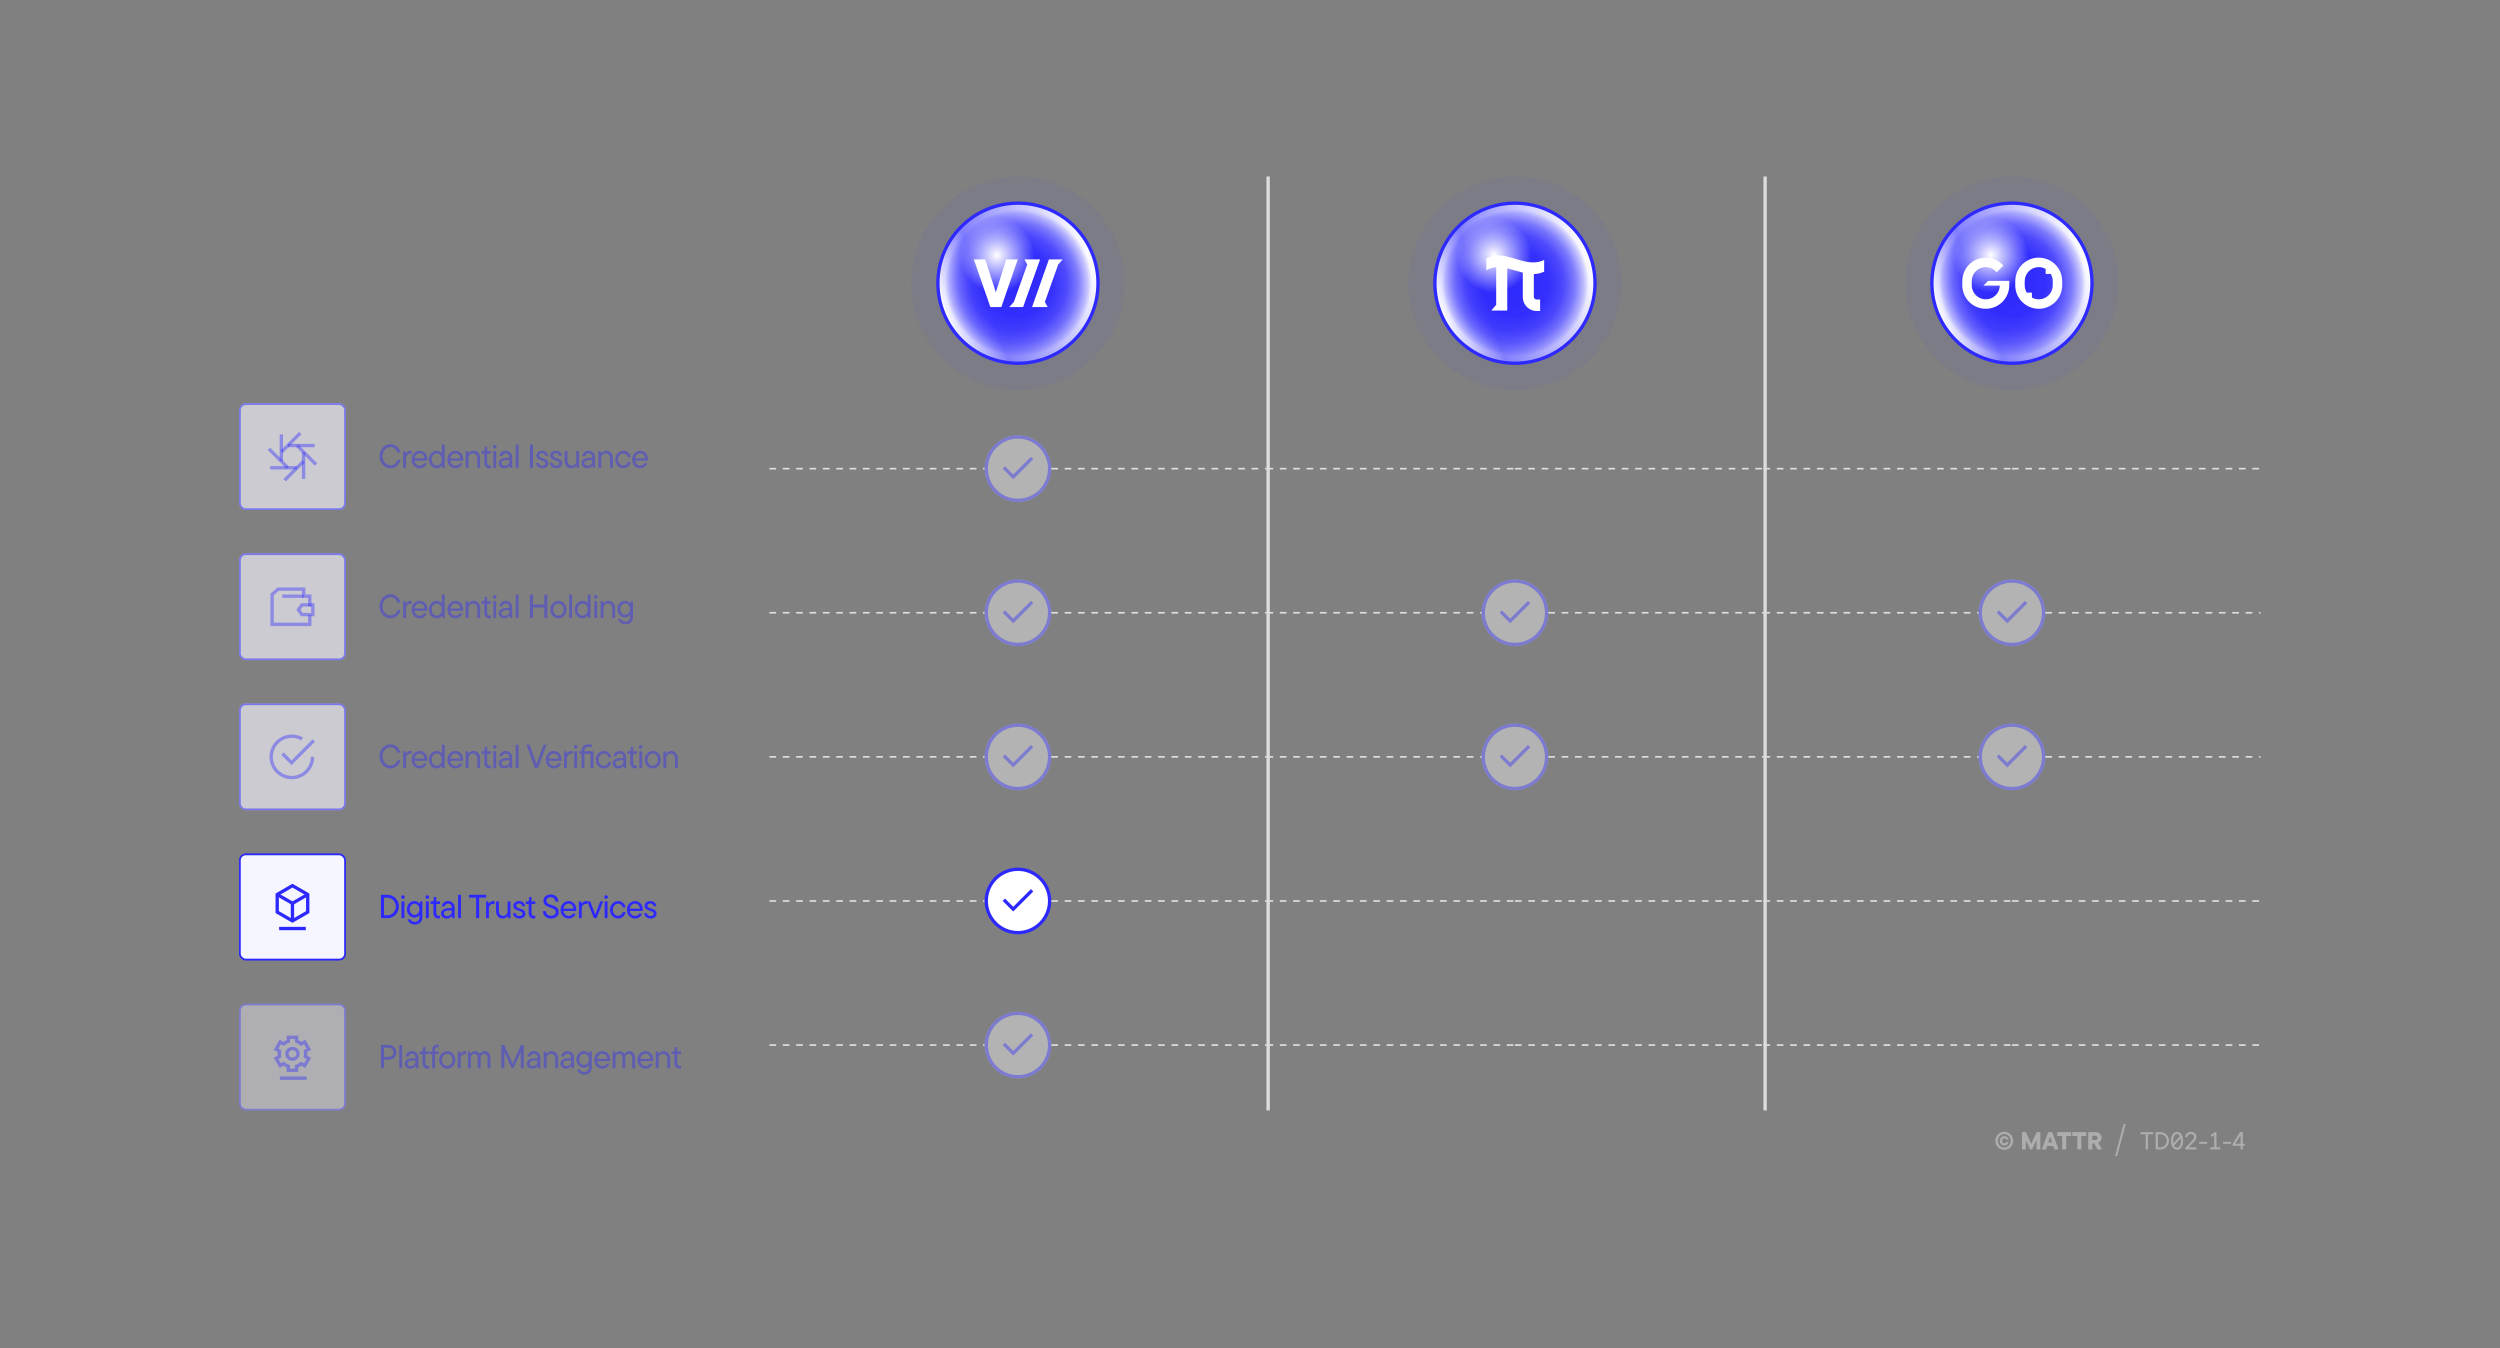 <svg width="1786" height="963" viewBox="0 0 1786 963" fill="none" xmlns="http://www.w3.org/2000/svg">
<rect x="0" y="0" width="1786" height="963" fill="#808080" stroke="none"/>
<rect x="170.809" y="288.111" width="76.257" height="76.254" rx="4.766" fill="#F5F6FF" fill-opacity="0.4"/>
<rect x="171.405" y="288.707" width="75.066" height="75.063" rx="4.17" stroke="#2D29FC" stroke-opacity="0.4" stroke-width="1.191"/>
<rect x="170.809" y="288.111" width="76.257" height="76.254" rx="4.766" fill="#F5F6FF" fill-opacity="0.4"/>
<rect x="171.405" y="288.707" width="75.066" height="75.063" rx="4.17" stroke="#2D29FC" stroke-opacity="0.4" stroke-width="1.191"/>
<path d="M216.878 342.118V323.054" stroke="#2D29FC" stroke-opacity="0.4" stroke-width="2.383"/>
<path d="M224.822 318.289H205.759" stroke="#2D29FC" stroke-opacity="0.4" stroke-width="2.383"/>
<path d="M200.993 310.349V329.412" stroke="#2D29FC" stroke-opacity="0.4" stroke-width="2.383"/>
<path d="M193.048 334.178H212.112" stroke="#2D29FC" stroke-opacity="0.4" stroke-width="2.383"/>
<path d="M225.787 331.852L212.307 318.372" stroke="#2D29FC" stroke-opacity="0.4" stroke-width="2.383"/>
<path d="M214.552 309.379L201.072 322.859" stroke="#2D29FC" stroke-opacity="0.4" stroke-width="2.383"/>
<path d="M192.088 320.614L205.568 334.094" stroke="#2D29FC" stroke-opacity="0.4" stroke-width="2.383"/>
<path d="M203.319 343.078L216.799 329.598" stroke="#2D29FC" stroke-opacity="0.4" stroke-width="2.383"/>
<path d="M278.998 334.5C277.6 334.5 276.297 334.127 275.09 333.38C273.882 332.617 272.921 331.585 272.206 330.282C271.491 328.964 271.134 327.502 271.134 325.898C271.134 324.293 271.491 322.839 272.206 321.537C272.921 320.218 273.882 319.186 275.09 318.439C276.297 317.676 277.6 317.295 278.998 317.295C280.173 317.295 281.253 317.565 282.238 318.105C283.223 318.63 284.049 319.344 284.717 320.25C285.384 321.155 285.853 322.148 286.123 323.229H283.906C283.557 322.117 282.953 321.195 282.095 320.464C281.253 319.718 280.221 319.344 278.998 319.344C277.981 319.344 277.036 319.622 276.162 320.178C275.304 320.734 274.613 321.513 274.089 322.514C273.564 323.515 273.302 324.642 273.302 325.898C273.302 327.153 273.564 328.28 274.089 329.281C274.613 330.282 275.304 331.061 276.162 331.617C277.036 332.173 277.981 332.451 278.998 332.451C280.253 332.451 281.309 332.085 282.167 331.354C283.025 330.624 283.644 329.694 284.026 328.566H286.242C285.972 329.663 285.495 330.663 284.812 331.569C284.145 332.459 283.311 333.173 282.31 333.714C281.309 334.238 280.205 334.5 278.998 334.5ZM288.004 334.238V322.252H289.529L289.958 323.753H290.077C290.363 323.34 290.784 322.943 291.34 322.561C291.912 322.18 292.531 321.989 293.198 321.989C293.58 321.989 293.889 322.029 294.128 322.109V324.134C293.858 324.071 293.548 324.039 293.198 324.039C292.261 324.039 291.499 324.349 290.911 324.968C290.339 325.588 290.053 326.43 290.053 327.494V334.238H288.004ZM305.338 327.947C305.338 328.439 305.299 328.829 305.219 329.114H296.116C296.259 330.195 296.664 331.053 297.332 331.688C298.015 332.323 298.849 332.641 299.834 332.641C301.184 332.641 302.185 332.101 302.836 331.021H304.909C304.544 331.99 303.901 332.816 302.979 333.499C302.058 334.166 301.001 334.5 299.81 334.5C298.746 334.5 297.769 334.238 296.879 333.714C296.005 333.173 295.314 332.427 294.806 331.474C294.297 330.52 294.043 329.448 294.043 328.257C294.043 327.097 294.305 326.04 294.83 325.087C295.354 324.118 296.053 323.364 296.927 322.824C297.816 322.267 298.777 321.989 299.81 321.989C300.843 321.989 301.78 322.252 302.622 322.776C303.464 323.3 304.123 324.015 304.6 324.92C305.092 325.826 305.338 326.835 305.338 327.947ZM299.81 323.872C298.889 323.872 298.078 324.206 297.379 324.873C296.68 325.54 296.251 326.406 296.093 327.47H303.337C303.226 326.406 302.844 325.54 302.193 324.873C301.542 324.206 300.747 323.872 299.81 323.872ZM311.912 334.5C310.911 334.5 309.99 334.238 309.148 333.714C308.306 333.173 307.63 332.427 307.122 331.474C306.63 330.52 306.383 329.448 306.383 328.257C306.383 327.065 306.63 325.993 307.122 325.04C307.63 324.086 308.306 323.34 309.148 322.8C309.99 322.26 310.911 321.989 311.912 321.989C312.738 321.989 313.485 322.188 314.152 322.585C314.819 322.966 315.28 323.34 315.534 323.705H315.653V317.557H317.678V334.238H316.177L315.724 332.737H315.605C315.462 332.943 315.216 333.189 314.867 333.475C314.517 333.745 314.08 333.984 313.556 334.19C313.048 334.397 312.5 334.5 311.912 334.5ZM312.031 332.594C312.682 332.594 313.286 332.411 313.842 332.045C314.398 331.68 314.835 331.172 315.153 330.52C315.486 329.853 315.653 329.099 315.653 328.257C315.653 327.415 315.486 326.66 315.153 325.993C314.835 325.326 314.398 324.809 313.842 324.444C313.286 324.079 312.682 323.896 312.031 323.896C311.38 323.896 310.776 324.079 310.22 324.444C309.664 324.809 309.219 325.326 308.885 325.993C308.568 326.66 308.409 327.415 308.409 328.257C308.409 329.099 308.568 329.853 308.885 330.52C309.219 331.172 309.664 331.68 310.22 332.045C310.776 332.411 311.38 332.594 312.031 332.594ZM330.903 327.947C330.903 328.439 330.863 328.829 330.784 329.114H321.681C321.824 330.195 322.229 331.053 322.896 331.688C323.579 332.323 324.413 332.641 325.398 332.641C326.749 332.641 327.749 332.101 328.401 331.021H330.474C330.109 331.99 329.465 332.816 328.544 333.499C327.622 334.166 326.566 334.5 325.374 334.5C324.31 334.5 323.333 334.238 322.443 333.714C321.57 333.173 320.879 332.427 320.37 331.474C319.862 330.52 319.608 329.448 319.608 328.257C319.608 327.097 319.87 326.04 320.394 325.087C320.918 324.118 321.617 323.364 322.491 322.824C323.381 322.267 324.342 321.989 325.374 321.989C326.407 321.989 327.344 322.252 328.186 322.776C329.028 323.3 329.688 324.015 330.164 324.92C330.657 325.826 330.903 326.835 330.903 327.947ZM325.374 323.872C324.453 323.872 323.643 324.206 322.944 324.873C322.245 325.54 321.816 326.406 321.657 327.47H328.901C328.79 326.406 328.409 325.54 327.757 324.873C327.106 324.206 326.312 323.872 325.374 323.872ZM332.687 334.238V322.252H334.212L334.641 323.753H334.76C335.046 323.324 335.49 322.927 336.094 322.561C336.714 322.18 337.421 321.989 338.215 321.989C339.136 321.989 339.955 322.212 340.669 322.657C341.4 323.086 341.972 323.697 342.385 324.492C342.798 325.286 343.005 326.207 343.005 327.256V334.238H340.979V327.327C340.979 326.295 340.685 325.469 340.097 324.849C339.526 324.214 338.795 323.896 337.905 323.896C336.968 323.896 336.205 324.214 335.618 324.849C335.03 325.469 334.736 326.295 334.736 327.327V334.238H332.687ZM349.503 334.5C348.47 334.5 347.62 334.142 346.953 333.428C346.302 332.713 345.976 331.736 345.976 330.497V324.11H343.927V322.323H344.832C345.309 322.323 345.666 322.204 345.904 321.966C346.159 321.711 346.286 321.354 346.286 320.893V319.13H348.025V322.252H350.718V324.11H348.025V330.425C348.025 331.156 348.192 331.704 348.526 332.069C348.859 332.419 349.32 332.594 349.908 332.594C350.21 332.594 350.48 332.538 350.718 332.427V334.285C350.289 334.428 349.884 334.5 349.503 334.5ZM354.483 334.238H352.433V322.252H354.483V334.238ZM353.458 320.441C353.093 320.441 352.783 320.321 352.529 320.083C352.29 319.829 352.171 319.527 352.171 319.178C352.171 318.796 352.29 318.487 352.529 318.248C352.783 318.01 353.093 317.891 353.458 317.891C353.823 317.891 354.125 318.01 354.363 318.248C354.618 318.487 354.745 318.796 354.745 319.178C354.745 319.543 354.618 319.845 354.363 320.083C354.125 320.321 353.823 320.441 353.458 320.441ZM361.314 321.989C362.22 321.989 363.014 322.188 363.697 322.585C364.396 322.966 364.936 323.515 365.317 324.229C365.715 324.928 365.913 325.731 365.913 326.636V334.238H364.412L363.959 332.737H363.84C363.522 333.181 363.062 333.586 362.458 333.952C361.854 334.317 361.115 334.5 360.242 334.5C359.447 334.5 358.748 334.341 358.145 334.023C357.541 333.69 357.072 333.253 356.739 332.713C356.405 332.157 356.238 331.553 356.238 330.902C356.238 330.155 356.461 329.496 356.906 328.924C357.366 328.336 358.002 327.883 358.812 327.566C359.638 327.248 360.575 327.089 361.624 327.089H363.888V326.541C363.888 325.731 363.649 325.087 363.173 324.611C362.696 324.118 362.077 323.872 361.314 323.872C360.599 323.872 360.027 324.055 359.598 324.42C359.185 324.785 358.923 325.246 358.812 325.802H356.786C356.866 325.135 357.096 324.507 357.477 323.92C357.875 323.332 358.399 322.863 359.05 322.514C359.717 322.164 360.472 321.989 361.314 321.989ZM360.575 332.689C361.576 332.689 362.378 332.403 362.982 331.831C363.586 331.243 363.888 330.512 363.888 329.639V328.709H361.767C360.639 328.709 359.773 328.9 359.169 329.281C358.566 329.647 358.264 330.163 358.264 330.83C358.264 331.402 358.462 331.855 358.86 332.188C359.257 332.522 359.829 332.689 360.575 332.689ZM370.486 334.238H368.436V317.557H370.486V334.238ZM380.747 334.238H378.578V317.557H380.747V334.238ZM387.414 334.5C386.557 334.5 385.786 334.325 385.103 333.976C384.436 333.626 383.904 333.165 383.506 332.594C383.125 332.006 382.911 331.37 382.863 330.687H384.865C384.928 331.291 385.182 331.783 385.627 332.165C386.088 332.53 386.684 332.713 387.414 332.713C388.129 332.713 388.685 332.554 389.083 332.236C389.48 331.918 389.678 331.513 389.678 331.021C389.678 330.481 389.448 330.076 388.987 329.806C388.542 329.52 387.859 329.234 386.938 328.948C386.112 328.678 385.453 328.423 384.96 328.185C384.468 327.947 384.039 327.605 383.673 327.16C383.324 326.716 383.149 326.136 383.149 325.421C383.149 324.785 383.316 324.214 383.649 323.705C383.983 323.181 384.46 322.768 385.079 322.466C385.715 322.148 386.445 321.989 387.272 321.989C388.082 321.989 388.797 322.156 389.416 322.49C390.052 322.808 390.552 323.252 390.917 323.824C391.299 324.38 391.513 325 391.561 325.683H389.535C389.472 325.079 389.249 324.611 388.868 324.277C388.487 323.943 387.955 323.777 387.272 323.777C386.604 323.777 386.088 323.928 385.723 324.229C385.373 324.515 385.198 324.889 385.198 325.349C385.198 325.858 385.413 326.247 385.842 326.517C386.287 326.787 386.962 327.065 387.867 327.351C388.677 327.605 389.337 327.859 389.845 328.114C390.369 328.352 390.814 328.709 391.18 329.186C391.545 329.647 391.728 330.242 391.728 330.973C391.728 331.99 391.338 332.832 390.56 333.499C389.797 334.166 388.749 334.5 387.414 334.5ZM397.334 334.5C396.477 334.5 395.706 334.325 395.023 333.976C394.356 333.626 393.824 333.165 393.426 332.594C393.045 332.006 392.831 331.37 392.783 330.687H394.785C394.848 331.291 395.102 331.783 395.547 332.165C396.008 332.53 396.604 332.713 397.334 332.713C398.049 332.713 398.605 332.554 399.002 332.236C399.4 331.918 399.598 331.513 399.598 331.021C399.598 330.481 399.368 330.076 398.907 329.806C398.462 329.52 397.779 329.234 396.858 328.948C396.032 328.678 395.372 328.423 394.88 328.185C394.388 327.947 393.959 327.605 393.593 327.16C393.244 326.716 393.069 326.136 393.069 325.421C393.069 324.785 393.236 324.214 393.569 323.705C393.903 323.181 394.38 322.768 394.999 322.466C395.635 322.148 396.365 321.989 397.191 321.989C398.002 321.989 398.717 322.156 399.336 322.49C399.972 322.808 400.472 323.252 400.837 323.824C401.219 324.38 401.433 325 401.481 325.683H399.455C399.392 325.079 399.169 324.611 398.788 324.277C398.407 323.943 397.875 323.777 397.191 323.777C396.524 323.777 396.008 323.928 395.643 324.229C395.293 324.515 395.118 324.889 395.118 325.349C395.118 325.858 395.333 326.247 395.762 326.517C396.206 326.787 396.882 327.065 397.787 327.351C398.597 327.605 399.257 327.859 399.765 328.114C400.289 328.352 400.734 328.709 401.099 329.186C401.465 329.647 401.648 330.242 401.648 330.973C401.648 331.99 401.258 332.832 400.48 333.499C399.717 334.166 398.669 334.5 397.334 334.5ZM408.136 334.5C407.215 334.5 406.389 334.285 405.658 333.857C404.943 333.412 404.379 332.792 403.966 331.998C403.553 331.204 403.346 330.282 403.346 329.234V322.252H405.396V329.162C405.396 330.195 405.682 331.029 406.253 331.664C406.825 332.284 407.556 332.594 408.446 332.594C409.399 332.594 410.169 332.284 410.757 331.664C411.345 331.029 411.639 330.195 411.639 329.162V322.252H413.664V334.238H412.139L411.71 332.737H411.591C411.305 333.181 410.853 333.586 410.233 333.952C409.629 334.317 408.93 334.5 408.136 334.5ZM420.514 321.989C421.42 321.989 422.214 322.188 422.897 322.585C423.596 322.966 424.136 323.515 424.518 324.229C424.915 324.928 425.113 325.731 425.113 326.636V334.238H423.612L423.159 332.737H423.04C422.722 333.181 422.262 333.586 421.658 333.952C421.054 334.317 420.316 334.5 419.442 334.5C418.648 334.5 417.949 334.341 417.345 334.023C416.741 333.69 416.273 333.253 415.939 332.713C415.605 332.157 415.439 331.553 415.439 330.902C415.439 330.155 415.661 329.496 416.106 328.924C416.567 328.336 417.202 327.883 418.012 327.566C418.838 327.248 419.776 327.089 420.824 327.089H423.088V326.541C423.088 325.731 422.85 325.087 422.373 324.611C421.896 324.118 421.277 323.872 420.514 323.872C419.799 323.872 419.227 324.055 418.799 324.42C418.386 324.785 418.123 325.246 418.012 325.802H415.987C416.066 325.135 416.296 324.507 416.678 323.92C417.075 323.332 417.599 322.863 418.25 322.514C418.918 322.164 419.672 321.989 420.514 321.989ZM419.776 332.689C420.776 332.689 421.579 332.403 422.182 331.831C422.786 331.243 423.088 330.512 423.088 329.639V328.709H420.967C419.839 328.709 418.973 328.9 418.37 329.281C417.766 329.647 417.464 330.163 417.464 330.83C417.464 331.402 417.663 331.855 418.06 332.188C418.457 332.522 419.029 332.689 419.776 332.689ZM427.517 334.238V322.252H429.042L429.471 323.753H429.59C429.876 323.324 430.321 322.927 430.925 322.561C431.544 322.18 432.251 321.989 433.046 321.989C433.967 321.989 434.785 322.212 435.5 322.657C436.231 323.086 436.803 323.697 437.216 324.492C437.629 325.286 437.835 326.207 437.835 327.256V334.238H435.81V327.327C435.81 326.295 435.516 325.469 434.928 324.849C434.356 324.214 433.626 323.896 432.736 323.896C431.799 323.896 431.036 324.214 430.448 324.849C429.861 325.469 429.567 326.295 429.567 327.327V334.238H427.517ZM445.281 334.5C444.248 334.5 443.287 334.23 442.398 333.69C441.508 333.134 440.801 332.379 440.277 331.426C439.768 330.473 439.514 329.416 439.514 328.257C439.514 327.097 439.776 326.04 440.301 325.087C440.825 324.118 441.524 323.364 442.398 322.824C443.287 322.267 444.248 321.989 445.281 321.989C446.202 321.989 447.044 322.204 447.807 322.633C448.569 323.046 449.197 323.602 449.689 324.301C450.182 325 450.508 325.755 450.666 326.565H448.617C448.395 325.802 447.998 325.167 447.426 324.658C446.854 324.15 446.139 323.896 445.281 323.896C444.614 323.896 443.994 324.079 443.422 324.444C442.85 324.809 442.39 325.326 442.04 325.993C441.707 326.66 441.54 327.415 441.54 328.257C441.54 329.099 441.707 329.853 442.04 330.52C442.39 331.172 442.85 331.68 443.422 332.045C443.994 332.411 444.614 332.594 445.281 332.594C446.139 332.594 446.854 332.339 447.426 331.831C447.998 331.323 448.395 330.687 448.617 329.925H450.666C450.508 330.719 450.182 331.466 449.689 332.165C449.197 332.864 448.569 333.428 447.807 333.857C447.044 334.285 446.202 334.5 445.281 334.5ZM462.894 327.947C462.894 328.439 462.854 328.829 462.774 329.114H453.672C453.815 330.195 454.22 331.053 454.887 331.688C455.57 332.323 456.404 332.641 457.389 332.641C458.739 332.641 459.74 332.101 460.391 331.021H462.465C462.099 331.99 461.456 332.816 460.534 333.499C459.613 334.166 458.557 334.5 457.365 334.5C456.301 334.5 455.324 334.238 454.434 333.714C453.56 333.173 452.869 332.427 452.361 331.474C451.853 330.52 451.598 329.448 451.598 328.257C451.598 327.097 451.861 326.04 452.385 325.087C452.909 324.118 453.608 323.364 454.482 322.824C455.371 322.267 456.333 321.989 457.365 321.989C458.398 321.989 459.335 322.252 460.177 322.776C461.019 323.3 461.678 324.015 462.155 324.92C462.647 325.826 462.894 326.835 462.894 327.947ZM457.365 323.872C456.444 323.872 455.634 324.206 454.935 324.873C454.236 325.54 453.807 326.406 453.648 327.47H460.892C460.781 326.406 460.399 325.54 459.748 324.873C459.097 324.206 458.302 323.872 457.365 323.872Z" fill="#2D29FC" fill-opacity="0.4"/>
<rect x="170.809" y="395.343" width="76.257" height="76.254" rx="4.766" fill="#F5F6FF" fill-opacity="0.4"/>
<rect x="171.405" y="395.939" width="75.066" height="75.063" rx="4.17" stroke="#2D29FC" stroke-opacity="0.4" stroke-width="1.191"/>
<rect x="170.809" y="395.343" width="76.257" height="76.254" rx="4.766" fill="#F5F6FF" fill-opacity="0.4"/>
<rect x="171.405" y="395.939" width="75.066" height="75.063" rx="4.17" stroke="#2D29FC" stroke-opacity="0.4" stroke-width="1.191"/>
<path d="M221.31 433.15V425.918H216.942V420.886H198.739L194.37 424.66V446.049H221.31V439.441" stroke="#2D29FC" stroke-opacity="0.4" stroke-width="2.383"/>
<path d="M216.944 425.921L201.635 425.921" stroke="#2D29FC" stroke-opacity="0.4" stroke-width="2.383"/>
<path d="M223.493 439.092H215.651L213.182 435.616L215.651 432.14H223.493V439.092Z" stroke="#2D29FC" stroke-opacity="0.4" stroke-width="2.383"/>
<path d="M278.998 441.732C277.6 441.732 276.297 441.359 275.09 440.612C273.882 439.85 272.921 438.817 272.206 437.515C271.491 436.196 271.134 434.734 271.134 433.13C271.134 431.525 271.491 430.072 272.206 428.769C272.921 427.451 273.882 426.418 275.09 425.671C276.297 424.909 277.6 424.528 278.998 424.528C280.173 424.528 281.253 424.798 282.238 425.338C283.223 425.862 284.049 426.577 284.717 427.482C285.384 428.388 285.853 429.381 286.123 430.461H283.906C283.557 429.349 282.953 428.428 282.095 427.697C281.253 426.95 280.221 426.577 278.998 426.577C277.981 426.577 277.036 426.855 276.162 427.411C275.304 427.967 274.613 428.745 274.089 429.746C273.564 430.747 273.302 431.875 273.302 433.13C273.302 434.385 273.564 435.513 274.089 436.514C274.613 437.515 275.304 438.293 276.162 438.849C277.036 439.405 277.981 439.683 278.998 439.683C280.253 439.683 281.309 439.318 282.167 438.587C283.025 437.856 283.644 436.927 284.026 435.799H286.242C285.972 436.895 285.495 437.896 284.812 438.801C284.145 439.691 283.311 440.406 282.31 440.946C281.309 441.47 280.205 441.732 278.998 441.732ZM288.004 441.47V429.484H289.529L289.958 430.985H290.077C290.363 430.572 290.784 430.175 291.34 429.794C291.912 429.413 292.531 429.222 293.198 429.222C293.58 429.222 293.889 429.262 294.128 429.341V431.367C293.858 431.303 293.548 431.271 293.198 431.271C292.261 431.271 291.499 431.581 290.911 432.201C290.339 432.82 290.053 433.662 290.053 434.726V441.47H288.004ZM305.338 435.179C305.338 435.672 305.299 436.061 305.219 436.347H296.116C296.259 437.427 296.664 438.285 297.332 438.92C298.015 439.556 298.849 439.874 299.834 439.874C301.184 439.874 302.185 439.334 302.836 438.253H304.909C304.544 439.222 303.901 440.048 302.979 440.732C302.058 441.399 301.001 441.732 299.81 441.732C298.746 441.732 297.769 441.47 296.879 440.946C296.005 440.406 295.314 439.659 294.806 438.706C294.297 437.753 294.043 436.681 294.043 435.489C294.043 434.329 294.305 433.273 294.83 432.32C295.354 431.351 296.053 430.596 296.927 430.056C297.816 429.5 298.777 429.222 299.81 429.222C300.843 429.222 301.78 429.484 302.622 430.008C303.464 430.533 304.123 431.247 304.6 432.153C305.092 433.058 305.338 434.067 305.338 435.179ZM299.81 431.104C298.889 431.104 298.078 431.438 297.379 432.105C296.68 432.772 296.251 433.638 296.093 434.703H303.337C303.226 433.638 302.844 432.772 302.193 432.105C301.542 431.438 300.747 431.104 299.81 431.104ZM311.912 441.732C310.911 441.732 309.99 441.47 309.148 440.946C308.306 440.406 307.63 439.659 307.122 438.706C306.63 437.753 306.383 436.681 306.383 435.489C306.383 434.298 306.63 433.225 307.122 432.272C307.63 431.319 308.306 430.572 309.148 430.032C309.99 429.492 310.911 429.222 311.912 429.222C312.738 429.222 313.485 429.42 314.152 429.818C314.819 430.199 315.28 430.572 315.534 430.938H315.653V424.79H317.678V441.47H316.177L315.724 439.969H315.605C315.462 440.175 315.216 440.422 314.867 440.708C314.517 440.978 314.08 441.216 313.556 441.423C313.048 441.629 312.5 441.732 311.912 441.732ZM312.031 439.826C312.682 439.826 313.286 439.643 313.842 439.278C314.398 438.913 314.835 438.404 315.153 437.753C315.486 437.086 315.653 436.331 315.653 435.489C315.653 434.647 315.486 433.892 315.153 433.225C314.835 432.558 314.398 432.042 313.842 431.676C313.286 431.311 312.682 431.128 312.031 431.128C311.38 431.128 310.776 431.311 310.22 431.676C309.664 432.042 309.219 432.558 308.885 433.225C308.568 433.892 308.409 434.647 308.409 435.489C308.409 436.331 308.568 437.086 308.885 437.753C309.219 438.404 309.664 438.913 310.22 439.278C310.776 439.643 311.38 439.826 312.031 439.826ZM330.903 435.179C330.903 435.672 330.863 436.061 330.784 436.347H321.681C321.824 437.427 322.229 438.285 322.896 438.92C323.579 439.556 324.413 439.874 325.398 439.874C326.749 439.874 327.749 439.334 328.401 438.253H330.474C330.109 439.222 329.465 440.048 328.544 440.732C327.622 441.399 326.566 441.732 325.374 441.732C324.31 441.732 323.333 441.47 322.443 440.946C321.57 440.406 320.879 439.659 320.37 438.706C319.862 437.753 319.608 436.681 319.608 435.489C319.608 434.329 319.87 433.273 320.394 432.32C320.918 431.351 321.617 430.596 322.491 430.056C323.381 429.5 324.342 429.222 325.374 429.222C326.407 429.222 327.344 429.484 328.186 430.008C329.028 430.533 329.688 431.247 330.164 432.153C330.657 433.058 330.903 434.067 330.903 435.179ZM325.374 431.104C324.453 431.104 323.643 431.438 322.944 432.105C322.245 432.772 321.816 433.638 321.657 434.703H328.901C328.79 433.638 328.409 432.772 327.757 432.105C327.106 431.438 326.312 431.104 325.374 431.104ZM332.687 441.47V429.484H334.212L334.641 430.985H334.76C335.046 430.556 335.49 430.159 336.094 429.794C336.714 429.413 337.421 429.222 338.215 429.222C339.136 429.222 339.955 429.444 340.669 429.889C341.4 430.318 341.972 430.93 342.385 431.724C342.798 432.518 343.005 433.44 343.005 434.488V441.47H340.979V434.56C340.979 433.527 340.685 432.701 340.097 432.081C339.526 431.446 338.795 431.128 337.905 431.128C336.968 431.128 336.205 431.446 335.618 432.081C335.03 432.701 334.736 433.527 334.736 434.56V441.47H332.687ZM349.503 441.732C348.47 441.732 347.62 441.375 346.953 440.66C346.302 439.945 345.976 438.968 345.976 437.729V431.343H343.927V429.556H344.832C345.309 429.556 345.666 429.436 345.904 429.198C346.159 428.944 346.286 428.586 346.286 428.126V426.362H348.025V429.484H350.718V431.343H348.025V437.658C348.025 438.388 348.192 438.936 348.526 439.302C348.859 439.651 349.32 439.826 349.908 439.826C350.21 439.826 350.48 439.77 350.718 439.659V441.518C350.289 441.661 349.884 441.732 349.503 441.732ZM354.483 441.47H352.433V429.484H354.483V441.47ZM353.458 427.673C353.093 427.673 352.783 427.554 352.529 427.316C352.29 427.061 352.171 426.76 352.171 426.41C352.171 426.029 352.29 425.719 352.529 425.481C352.783 425.242 353.093 425.123 353.458 425.123C353.823 425.123 354.125 425.242 354.363 425.481C354.618 425.719 354.745 426.029 354.745 426.41C354.745 426.775 354.618 427.077 354.363 427.316C354.125 427.554 353.823 427.673 353.458 427.673ZM361.314 429.222C362.22 429.222 363.014 429.42 363.697 429.818C364.396 430.199 364.936 430.747 365.317 431.462C365.715 432.161 365.913 432.963 365.913 433.869V441.47H364.412L363.959 439.969H363.84C363.522 440.414 363.062 440.819 362.458 441.184C361.854 441.55 361.115 441.732 360.242 441.732C359.447 441.732 358.748 441.573 358.145 441.256C357.541 440.922 357.072 440.485 356.739 439.945C356.405 439.389 356.238 438.785 356.238 438.134C356.238 437.387 356.461 436.728 356.906 436.156C357.366 435.568 358.002 435.116 358.812 434.798C359.638 434.48 360.575 434.321 361.624 434.321H363.888V433.773C363.888 432.963 363.649 432.32 363.173 431.843C362.696 431.351 362.077 431.104 361.314 431.104C360.599 431.104 360.027 431.287 359.598 431.653C359.185 432.018 358.923 432.479 358.812 433.035H356.786C356.866 432.367 357.096 431.74 357.477 431.152C357.875 430.564 358.399 430.096 359.05 429.746C359.717 429.397 360.472 429.222 361.314 429.222ZM360.575 439.921C361.576 439.921 362.378 439.635 362.982 439.063C363.586 438.476 363.888 437.745 363.888 436.871V435.942H361.767C360.639 435.942 359.773 436.132 359.169 436.514C358.566 436.879 358.264 437.395 358.264 438.063C358.264 438.635 358.462 439.087 358.86 439.421C359.257 439.754 359.829 439.921 360.575 439.921ZM370.486 441.47H368.436V424.79H370.486V441.47ZM388.849 431.915V424.79H391.017V441.47H388.849V433.964H380.747V441.47H378.578V424.79H380.747V431.915H388.849ZM398.939 441.732C397.907 441.732 396.946 441.462 396.056 440.922C395.166 440.366 394.459 439.612 393.935 438.658C393.427 437.705 393.173 436.649 393.173 435.489C393.173 434.329 393.435 433.273 393.959 432.32C394.483 431.351 395.182 430.596 396.056 430.056C396.946 429.5 397.907 429.222 398.939 429.222C399.988 429.222 400.949 429.5 401.823 430.056C402.712 430.596 403.419 431.351 403.944 432.32C404.468 433.273 404.73 434.329 404.73 435.489C404.73 436.649 404.468 437.705 403.944 438.658C403.419 439.612 402.712 440.366 401.823 440.922C400.949 441.462 399.988 441.732 398.939 441.732ZM398.939 439.826C399.622 439.826 400.25 439.643 400.822 439.278C401.394 438.913 401.847 438.404 402.18 437.753C402.53 437.086 402.704 436.331 402.704 435.489C402.704 434.647 402.53 433.892 402.18 433.225C401.847 432.558 401.394 432.042 400.822 431.676C400.25 431.311 399.622 431.128 398.939 431.128C398.272 431.128 397.653 431.311 397.081 431.676C396.509 432.042 396.048 432.558 395.699 433.225C395.365 433.892 395.198 434.647 395.198 435.489C395.198 436.331 395.365 437.086 395.699 437.753C396.048 438.404 396.509 438.913 397.081 439.278C397.653 439.643 398.272 439.826 398.939 439.826ZM408.676 441.47H406.627V424.79H408.676V441.47ZM416.121 441.732C415.12 441.732 414.198 441.47 413.357 440.946C412.515 440.406 411.839 439.659 411.331 438.706C410.839 437.753 410.592 436.681 410.592 435.489C410.592 434.298 410.839 433.225 411.331 432.272C411.839 431.319 412.515 430.572 413.357 430.032C414.198 429.492 415.12 429.222 416.121 429.222C416.947 429.222 417.693 429.42 418.361 429.818C419.028 430.199 419.489 430.572 419.743 430.938H419.862V424.79H421.887V441.47H420.386L419.933 439.969H419.814C419.671 440.175 419.425 440.422 419.076 440.708C418.726 440.978 418.289 441.216 417.765 441.423C417.257 441.629 416.709 441.732 416.121 441.732ZM416.24 439.826C416.891 439.826 417.495 439.643 418.051 439.278C418.607 438.913 419.044 438.404 419.362 437.753C419.695 437.086 419.862 436.331 419.862 435.489C419.862 434.647 419.695 433.892 419.362 433.225C419.044 432.558 418.607 432.042 418.051 431.676C417.495 431.311 416.891 431.128 416.24 431.128C415.589 431.128 414.985 431.311 414.429 431.676C413.873 432.042 413.428 432.558 413.094 433.225C412.777 433.892 412.618 434.647 412.618 435.489C412.618 436.331 412.777 437.086 413.094 437.753C413.428 438.404 413.873 438.913 414.429 439.278C414.985 439.643 415.589 439.826 416.24 439.826ZM426.605 441.47H424.555V429.484H426.605V441.47ZM425.58 427.673C425.215 427.673 424.905 427.554 424.651 427.316C424.412 427.061 424.293 426.76 424.293 426.41C424.293 426.029 424.412 425.719 424.651 425.481C424.905 425.242 425.215 425.123 425.58 425.123C425.945 425.123 426.247 425.242 426.486 425.481C426.74 425.719 426.867 426.029 426.867 426.41C426.867 426.775 426.74 427.077 426.486 427.316C426.247 427.554 425.945 427.673 425.58 427.673ZM429.123 441.47V429.484H430.648L431.077 430.985H431.196C431.482 430.556 431.927 430.159 432.531 429.794C433.15 429.413 433.857 429.222 434.651 429.222C435.573 429.222 436.391 429.444 437.106 429.889C437.837 430.318 438.409 430.93 438.822 431.724C439.235 432.518 439.441 433.44 439.441 434.488V441.47H437.416V434.56C437.416 433.527 437.122 432.701 436.534 432.081C435.962 431.446 435.231 431.128 434.342 431.128C433.404 431.128 432.642 431.446 432.054 432.081C431.466 432.701 431.172 433.527 431.172 434.56V441.47H429.123ZM446.863 445.998C445.91 445.998 445.06 445.823 444.313 445.474C443.582 445.124 442.987 444.663 442.526 444.091C442.081 443.535 441.787 442.94 441.644 442.304H443.694C443.9 442.86 444.273 443.305 444.814 443.639C445.37 443.972 446.045 444.139 446.839 444.139C447.84 444.139 448.634 443.845 449.222 443.257C449.826 442.686 450.128 441.915 450.128 440.946V439.302H450.008C449.77 439.683 449.333 440.072 448.698 440.469C448.062 440.851 447.339 441.041 446.529 441.041C445.56 441.041 444.655 440.787 443.813 440.279C442.987 439.754 442.327 439.048 441.835 438.158C441.358 437.252 441.12 436.252 441.12 435.155C441.12 434.043 441.358 433.035 441.835 432.129C442.327 431.224 442.987 430.517 443.813 430.008C444.639 429.484 445.536 429.222 446.505 429.222C447.332 429.222 448.07 429.42 448.722 429.818C449.373 430.215 449.834 430.604 450.104 430.985H450.223L450.652 429.484H452.177V440.922C452.177 441.939 451.954 442.828 451.51 443.591C451.081 444.354 450.461 444.941 449.651 445.354C448.857 445.783 447.927 445.998 446.863 445.998ZM446.648 439.183C447.268 439.183 447.84 439.008 448.364 438.658C448.904 438.309 449.333 437.824 449.651 437.205C449.969 436.585 450.128 435.902 450.128 435.155C450.128 434.393 449.969 433.702 449.651 433.082C449.333 432.463 448.904 431.978 448.364 431.629C447.84 431.279 447.268 431.104 446.648 431.104C446.013 431.104 445.425 431.279 444.885 431.629C444.361 431.978 443.94 432.463 443.622 433.082C443.304 433.702 443.145 434.393 443.145 435.155C443.145 435.902 443.304 436.585 443.622 437.205C443.94 437.824 444.361 438.309 444.885 438.658C445.425 439.008 446.013 439.183 446.648 439.183Z" fill="#2D29FC" fill-opacity="0.4"/>
<rect x="170.809" y="502.575" width="76.257" height="76.254" rx="4.766" fill="#F5F6FF" fill-opacity="0.4"/>
<rect x="171.405" y="503.171" width="75.066" height="75.063" rx="4.17" stroke="#2D29FC" stroke-opacity="0.4" stroke-width="1.191"/>
<rect x="170.809" y="502.575" width="76.257" height="76.254" rx="4.766" fill="#F5F6FF" fill-opacity="0.4"/>
<rect x="171.405" y="503.171" width="75.066" height="75.063" rx="4.17" stroke="#2D29FC" stroke-opacity="0.4" stroke-width="1.191"/>
<path d="M215.866 527.917C213.641 526.632 211.098 525.939 208.484 525.939C204.568 525.939 200.812 527.495 198.043 530.264C195.274 533.033 193.718 536.788 193.718 540.704C193.718 544.62 195.274 548.376 198.043 551.145C200.812 553.914 204.568 555.47 208.484 555.47C212.4 555.47 216.155 553.914 218.924 551.145C221.693 548.376 223.249 544.62 223.249 540.704" stroke="#2D29FC" stroke-opacity="0.4" stroke-width="2.383"/>
<path d="M224.167 529.001L208.268 544.9L201.77 538.402" stroke="#2D29FC" stroke-opacity="0.4" stroke-width="2.383"/>
<path d="M278.998 548.964C277.6 548.964 276.297 548.591 275.09 547.844C273.882 547.082 272.921 546.049 272.206 544.746C271.491 543.428 271.134 541.966 271.134 540.362C271.134 538.757 271.491 537.304 272.206 536.001C272.921 534.683 273.882 533.65 275.09 532.903C276.297 532.141 277.6 531.759 278.998 531.759C280.173 531.759 281.253 532.03 282.238 532.57C283.223 533.094 284.049 533.809 284.717 534.714C285.384 535.62 285.853 536.613 286.123 537.693H283.906C283.557 536.581 282.953 535.66 282.095 534.929C281.253 534.182 280.221 533.809 278.998 533.809C277.981 533.809 277.036 534.087 276.162 534.643C275.304 535.199 274.613 535.977 274.089 536.978C273.564 537.979 273.302 539.107 273.302 540.362C273.302 541.617 273.564 542.745 274.089 543.746C274.613 544.746 275.304 545.525 276.162 546.081C277.036 546.637 277.981 546.915 278.998 546.915C280.253 546.915 281.309 546.55 282.167 545.819C283.025 545.088 283.644 544.159 284.026 543.031H286.242C285.972 544.127 285.495 545.128 284.812 546.033C284.145 546.923 283.311 547.638 282.31 548.178C281.309 548.702 280.205 548.964 278.998 548.964ZM288.004 548.702V536.716H289.529L289.958 538.217H290.077C290.363 537.804 290.784 537.407 291.34 537.026C291.912 536.644 292.531 536.454 293.198 536.454C293.58 536.454 293.889 536.494 294.128 536.573V538.598C293.858 538.535 293.548 538.503 293.198 538.503C292.261 538.503 291.499 538.813 290.911 539.433C290.339 540.052 290.053 540.894 290.053 541.958V548.702H288.004ZM305.338 542.411C305.338 542.904 305.299 543.293 305.219 543.579H296.116C296.259 544.659 296.664 545.517 297.332 546.152C298.015 546.788 298.849 547.106 299.834 547.106C301.184 547.106 302.185 546.565 302.836 545.485H304.909C304.544 546.454 303.901 547.28 302.979 547.963C302.058 548.631 301.001 548.964 299.81 548.964C298.746 548.964 297.769 548.702 296.879 548.178C296.005 547.638 295.314 546.891 294.806 545.938C294.297 544.985 294.043 543.912 294.043 542.721C294.043 541.561 294.305 540.505 294.83 539.552C295.354 538.583 296.053 537.828 296.927 537.288C297.816 536.732 298.777 536.454 299.81 536.454C300.843 536.454 301.78 536.716 302.622 537.24C303.464 537.764 304.123 538.479 304.6 539.385C305.092 540.29 305.338 541.299 305.338 542.411ZM299.81 538.336C298.889 538.336 298.078 538.67 297.379 539.337C296.68 540.004 296.251 540.87 296.093 541.935H303.337C303.226 540.87 302.844 540.004 302.193 539.337C301.542 538.67 300.747 538.336 299.81 538.336ZM311.912 548.964C310.911 548.964 309.99 548.702 309.148 548.178C308.306 547.638 307.63 546.891 307.122 545.938C306.63 544.985 306.383 543.912 306.383 542.721C306.383 541.529 306.63 540.457 307.122 539.504C307.63 538.551 308.306 537.804 309.148 537.264C309.99 536.724 310.911 536.454 311.912 536.454C312.738 536.454 313.485 536.652 314.152 537.05C314.819 537.431 315.28 537.804 315.534 538.17H315.653V532.022H317.678V548.702H316.177L315.724 547.201H315.605C315.462 547.407 315.216 547.654 314.867 547.94C314.517 548.21 314.08 548.448 313.556 548.654C313.048 548.861 312.5 548.964 311.912 548.964ZM312.031 547.058C312.682 547.058 313.286 546.875 313.842 546.51C314.398 546.144 314.835 545.636 315.153 544.985C315.486 544.318 315.653 543.563 315.653 542.721C315.653 541.879 315.486 541.124 315.153 540.457C314.835 539.79 314.398 539.274 313.842 538.908C313.286 538.543 312.682 538.36 312.031 538.36C311.38 538.36 310.776 538.543 310.22 538.908C309.664 539.274 309.219 539.79 308.885 540.457C308.568 541.124 308.409 541.879 308.409 542.721C308.409 543.563 308.568 544.318 308.885 544.985C309.219 545.636 309.664 546.144 310.22 546.51C310.776 546.875 311.38 547.058 312.031 547.058ZM330.903 542.411C330.903 542.904 330.863 543.293 330.784 543.579H321.681C321.824 544.659 322.229 545.517 322.896 546.152C323.579 546.788 324.413 547.106 325.398 547.106C326.749 547.106 327.749 546.565 328.401 545.485H330.474C330.109 546.454 329.465 547.28 328.544 547.963C327.622 548.631 326.566 548.964 325.374 548.964C324.31 548.964 323.333 548.702 322.443 548.178C321.57 547.638 320.879 546.891 320.37 545.938C319.862 544.985 319.608 543.912 319.608 542.721C319.608 541.561 319.87 540.505 320.394 539.552C320.918 538.583 321.617 537.828 322.491 537.288C323.381 536.732 324.342 536.454 325.374 536.454C326.407 536.454 327.344 536.716 328.186 537.24C329.028 537.764 329.688 538.479 330.164 539.385C330.657 540.29 330.903 541.299 330.903 542.411ZM325.374 538.336C324.453 538.336 323.643 538.67 322.944 539.337C322.245 540.004 321.816 540.87 321.657 541.935H328.901C328.79 540.87 328.409 540.004 327.757 539.337C327.106 538.67 326.312 538.336 325.374 538.336ZM332.687 548.702V536.716H334.212L334.641 538.217H334.76C335.046 537.788 335.49 537.391 336.094 537.026C336.714 536.644 337.421 536.454 338.215 536.454C339.136 536.454 339.955 536.676 340.669 537.121C341.4 537.55 341.972 538.162 342.385 538.956C342.798 539.75 343.005 540.672 343.005 541.72V548.702H340.979V541.792C340.979 540.759 340.685 539.933 340.097 539.313C339.526 538.678 338.795 538.36 337.905 538.36C336.968 538.36 336.205 538.678 335.618 539.313C335.03 539.933 334.736 540.759 334.736 541.792V548.702H332.687ZM349.503 548.964C348.47 548.964 347.62 548.607 346.953 547.892C346.302 547.177 345.976 546.2 345.976 544.961V538.575H343.927V536.787H344.832C345.309 536.787 345.666 536.668 345.904 536.43C346.159 536.176 346.286 535.818 346.286 535.358V533.594H348.025V536.716H350.718V538.575H348.025V544.889C348.025 545.62 348.192 546.168 348.526 546.534C348.859 546.883 349.32 547.058 349.908 547.058C350.21 547.058 350.48 547.002 350.718 546.891V548.75C350.289 548.893 349.884 548.964 349.503 548.964ZM354.483 548.702H352.433V536.716H354.483V548.702ZM353.458 534.905C353.093 534.905 352.783 534.786 352.529 534.547C352.29 534.293 352.171 533.991 352.171 533.642C352.171 533.261 352.29 532.951 352.529 532.713C352.783 532.474 353.093 532.355 353.458 532.355C353.823 532.355 354.125 532.474 354.363 532.713C354.618 532.951 354.745 533.261 354.745 533.642C354.745 534.007 354.618 534.309 354.363 534.547C354.125 534.786 353.823 534.905 353.458 534.905ZM361.314 536.454C362.22 536.454 363.014 536.652 363.697 537.05C364.396 537.431 364.936 537.979 365.317 538.694C365.715 539.393 365.913 540.195 365.913 541.101V548.702H364.412L363.959 547.201H363.84C363.522 547.646 363.062 548.051 362.458 548.416C361.854 548.782 361.115 548.964 360.242 548.964C359.447 548.964 358.748 548.805 358.145 548.488C357.541 548.154 357.072 547.717 356.739 547.177C356.405 546.621 356.238 546.017 356.238 545.366C356.238 544.619 356.461 543.96 356.906 543.388C357.366 542.8 358.002 542.348 358.812 542.03C359.638 541.712 360.575 541.553 361.624 541.553H363.888V541.005C363.888 540.195 363.649 539.552 363.173 539.075C362.696 538.583 362.077 538.336 361.314 538.336C360.599 538.336 360.027 538.519 359.598 538.884C359.185 539.25 358.923 539.711 358.812 540.267H356.786C356.866 539.599 357.096 538.972 357.477 538.384C357.875 537.796 358.399 537.328 359.05 536.978C359.717 536.629 360.472 536.454 361.314 536.454ZM360.575 547.153C361.576 547.153 362.378 546.867 362.982 546.295C363.586 545.708 363.888 544.977 363.888 544.103V543.174H361.767C360.639 543.174 359.773 543.364 359.169 543.746C358.566 544.111 358.264 544.627 358.264 545.295C358.264 545.866 358.462 546.319 358.86 546.653C359.257 546.986 359.829 547.153 360.575 547.153ZM370.486 548.702H368.436V532.022H370.486V548.702ZM383.314 545.866L388.246 532.022H390.439L384.386 548.702H382.122L376.093 532.022H378.405L383.314 545.866ZM401.187 542.411C401.187 542.904 401.147 543.293 401.067 543.579H391.965C392.108 544.659 392.513 545.517 393.18 546.152C393.863 546.788 394.697 547.106 395.682 547.106C397.032 547.106 398.033 546.565 398.684 545.485H400.758C400.392 546.454 399.749 547.28 398.827 547.963C397.906 548.631 396.85 548.964 395.658 548.964C394.594 548.964 393.617 548.702 392.727 548.178C391.853 547.638 391.162 546.891 390.654 545.938C390.146 544.985 389.891 543.912 389.891 542.721C389.891 541.561 390.154 540.505 390.678 539.552C391.202 538.583 391.901 537.828 392.775 537.288C393.664 536.732 394.626 536.454 395.658 536.454C396.691 536.454 397.628 536.716 398.47 537.24C399.312 537.764 399.971 538.479 400.448 539.385C400.94 540.29 401.187 541.299 401.187 542.411ZM395.658 538.336C394.737 538.336 393.927 538.67 393.228 539.337C392.529 540.004 392.1 540.87 391.941 541.935H399.185C399.074 540.87 398.692 540.004 398.041 539.337C397.39 538.67 396.595 538.336 395.658 538.336ZM402.97 548.702V536.716H404.495L404.924 538.217H405.043C405.329 537.804 405.75 537.407 406.306 537.026C406.878 536.644 407.498 536.454 408.165 536.454C408.546 536.454 408.856 536.494 409.094 536.573V538.598C408.824 538.535 408.515 538.503 408.165 538.503C407.228 538.503 406.465 538.813 405.877 539.433C405.306 540.052 405.02 540.894 405.02 541.958V548.702H402.97ZM412.263 548.702H410.214V536.716H412.263V548.702ZM411.239 534.905C410.873 534.905 410.564 534.786 410.309 534.547C410.071 534.293 409.952 533.991 409.952 533.642C409.952 533.261 410.071 532.951 410.309 532.713C410.564 532.474 410.873 532.355 411.239 532.355C411.604 532.355 411.906 532.474 412.144 532.713C412.398 532.951 412.525 533.261 412.525 533.642C412.525 534.007 412.398 534.309 412.144 534.547C411.906 534.786 411.604 534.905 411.239 534.905ZM417.474 536.716H423.932V548.702H421.907V538.551H417.522V548.702H415.473V538.551H413.805V536.716H415.473V536.501C415.473 535.008 415.925 533.841 416.831 532.999C417.752 532.141 418.999 531.712 420.572 531.712C421.462 531.712 422.24 531.863 422.907 532.165V533.952C422.272 533.698 421.517 533.57 420.644 533.57C419.659 533.57 418.88 533.825 418.308 534.333C417.752 534.841 417.474 535.572 417.474 536.525V536.716ZM431.359 548.964C430.326 548.964 429.365 548.694 428.475 548.154C427.586 547.598 426.879 546.843 426.354 545.89C425.846 544.937 425.592 543.881 425.592 542.721C425.592 541.561 425.854 540.505 426.378 539.552C426.902 538.583 427.601 537.828 428.475 537.288C429.365 536.732 430.326 536.454 431.359 536.454C432.28 536.454 433.122 536.668 433.884 537.097C434.647 537.51 435.274 538.066 435.767 538.765C436.259 539.464 436.585 540.219 436.744 541.029H434.695C434.472 540.267 434.075 539.631 433.503 539.123C432.931 538.614 432.216 538.36 431.359 538.36C430.691 538.36 430.072 538.543 429.5 538.908C428.928 539.274 428.467 539.79 428.118 540.457C427.784 541.124 427.617 541.879 427.617 542.721C427.617 543.563 427.784 544.318 428.118 544.985C428.467 545.636 428.928 546.144 429.5 546.51C430.072 546.875 430.691 547.058 431.359 547.058C432.216 547.058 432.931 546.804 433.503 546.295C434.075 545.787 434.472 545.152 434.695 544.389H436.744C436.585 545.183 436.259 545.93 435.767 546.629C435.274 547.328 434.647 547.892 433.884 548.321C433.122 548.75 432.28 548.964 431.359 548.964ZM442.728 536.454C443.633 536.454 444.428 536.652 445.111 537.05C445.81 537.431 446.35 537.979 446.731 538.694C447.128 539.393 447.327 540.195 447.327 541.101V548.702H445.826L445.373 547.201H445.254C444.936 547.646 444.475 548.051 443.872 548.416C443.268 548.782 442.529 548.964 441.655 548.964C440.861 548.964 440.162 548.805 439.558 548.488C438.955 548.154 438.486 547.717 438.152 547.177C437.819 546.621 437.652 546.017 437.652 545.366C437.652 544.619 437.874 543.96 438.319 543.388C438.78 542.8 439.415 542.348 440.226 542.03C441.052 541.712 441.989 541.553 443.038 541.553H445.301V541.005C445.301 540.195 445.063 539.552 444.586 539.075C444.11 538.583 443.49 538.336 442.728 538.336C442.013 538.336 441.441 538.519 441.012 538.884C440.599 539.25 440.337 539.711 440.226 540.267H438.2C438.28 539.599 438.51 538.972 438.891 538.384C439.288 537.796 439.813 537.328 440.464 536.978C441.131 536.629 441.886 536.454 442.728 536.454ZM441.989 547.153C442.99 547.153 443.792 546.867 444.396 546.295C444.999 545.708 445.301 544.977 445.301 544.103V543.174H443.18C442.053 543.174 441.187 543.364 440.583 543.746C439.979 544.111 439.678 544.627 439.678 545.295C439.678 545.866 439.876 546.319 440.273 546.653C440.67 546.986 441.242 547.153 441.989 547.153ZM453.811 548.964C452.779 548.964 451.929 548.607 451.261 547.892C450.61 547.177 450.284 546.2 450.284 544.961V538.575H448.235V536.787H449.141C449.617 536.787 449.975 536.668 450.213 536.43C450.467 536.176 450.594 535.818 450.594 535.358V533.594H452.334V536.716H455.027V538.575H452.334V544.889C452.334 545.62 452.501 546.168 452.834 546.534C453.168 546.883 453.629 547.058 454.216 547.058C454.518 547.058 454.788 547.002 455.027 546.891V548.75C454.598 548.893 454.192 548.964 453.811 548.964ZM458.791 548.702H456.742V536.716H458.791V548.702ZM457.767 534.905C457.401 534.905 457.091 534.786 456.837 534.547C456.599 534.293 456.48 533.991 456.48 533.642C456.48 533.261 456.599 532.951 456.837 532.713C457.091 532.474 457.401 532.355 457.767 532.355C458.132 532.355 458.434 532.474 458.672 532.713C458.926 532.951 459.053 533.261 459.053 533.642C459.053 534.007 458.926 534.309 458.672 534.547C458.434 534.786 458.132 534.905 457.767 534.905ZM466.337 548.964C465.305 548.964 464.344 548.694 463.454 548.154C462.564 547.598 461.858 546.843 461.333 545.89C460.825 544.937 460.571 543.881 460.571 542.721C460.571 541.561 460.833 540.505 461.357 539.552C461.881 538.583 462.58 537.828 463.454 537.288C464.344 536.732 465.305 536.454 466.337 536.454C467.386 536.454 468.347 536.732 469.221 537.288C470.11 537.828 470.817 538.583 471.342 539.552C471.866 540.505 472.128 541.561 472.128 542.721C472.128 543.881 471.866 544.937 471.342 545.89C470.817 546.843 470.11 547.598 469.221 548.154C468.347 548.694 467.386 548.964 466.337 548.964ZM466.337 547.058C467.021 547.058 467.648 546.875 468.22 546.51C468.792 546.144 469.245 545.636 469.578 544.985C469.928 544.318 470.103 543.563 470.103 542.721C470.103 541.879 469.928 541.124 469.578 540.457C469.245 539.79 468.792 539.274 468.22 538.908C467.648 538.543 467.021 538.36 466.337 538.36C465.67 538.36 465.051 538.543 464.479 538.908C463.907 539.274 463.446 539.79 463.097 540.457C462.763 541.124 462.596 541.879 462.596 542.721C462.596 543.563 462.763 544.318 463.097 544.985C463.446 545.636 463.907 546.144 464.479 546.51C465.051 546.875 465.67 547.058 466.337 547.058ZM473.906 548.702V536.716H475.431L475.86 538.217H475.979C476.265 537.788 476.709 537.391 477.313 537.026C477.933 536.644 478.64 536.454 479.434 536.454C480.355 536.454 481.173 536.676 481.888 537.121C482.619 537.55 483.191 538.162 483.604 538.956C484.017 539.75 484.224 540.672 484.224 541.72V548.702H482.198V541.792C482.198 540.759 481.904 539.933 481.316 539.313C480.745 538.678 480.014 538.36 479.124 538.36C478.187 538.36 477.424 538.678 476.837 539.313C476.249 539.933 475.955 540.759 475.955 541.792V548.702H473.906Z" fill="#2D29FC" fill-opacity="0.4"/>
<rect x="171.405" y="610.403" width="75.066" height="75.063" rx="4.17" fill="#F5F6FF"/>
<rect x="171.405" y="610.403" width="75.066" height="75.063" rx="4.17" stroke="#2D29FC" stroke-width="1.191"/>
<rect x="171.405" y="610.403" width="75.066" height="75.063" rx="4.17" fill="#F5F6FF"/>
<rect x="171.405" y="610.403" width="75.066" height="75.063" rx="4.17" stroke="#2D29FC" stroke-width="1.191"/>
<path d="M199.406 663.34H218.47" stroke="#2D29FC" stroke-width="2.383"/>
<path d="M208.934 657.895L208.934 645.312" stroke="#2D29FC" stroke-width="2.383" stroke-miterlimit="10"/>
<path d="M198.037 639.028L208.933 645.319" stroke="#2D29FC" stroke-width="2.383" stroke-miterlimit="10"/>
<path d="M219.828 639.028L208.931 645.319" stroke="#2D29FC" stroke-width="2.383" stroke-miterlimit="10"/>
<path d="M198.037 639.017V651.598L208.935 657.891L219.831 651.598V639.017L208.935 632.725L198.037 639.017Z" stroke="#2D29FC" stroke-width="2.383" stroke-miterlimit="10"/>
<path d="M272.159 655.935V639.254H276.758C278.267 639.254 279.641 639.619 280.88 640.35C282.135 641.081 283.128 642.082 283.859 643.353C284.59 644.624 284.955 646.037 284.955 647.594C284.955 649.167 284.59 650.589 283.859 651.86C283.128 653.131 282.135 654.131 280.88 654.862C279.641 655.577 278.267 655.935 276.758 655.935H272.159ZM276.758 653.885C277.838 653.885 278.839 653.615 279.76 653.075C280.682 652.519 281.412 651.764 281.952 650.811C282.508 649.842 282.786 648.77 282.786 647.594C282.786 646.419 282.508 645.354 281.952 644.401C281.412 643.432 280.682 642.677 279.76 642.137C278.839 641.581 277.838 641.303 276.758 641.303H274.327V653.885H276.758ZM288.889 655.935H286.84V643.948H288.889V655.935ZM287.865 642.137C287.499 642.137 287.19 642.018 286.935 641.78C286.697 641.526 286.578 641.224 286.578 640.874C286.578 640.493 286.697 640.183 286.935 639.945C287.19 639.707 287.499 639.588 287.865 639.588C288.23 639.588 288.532 639.707 288.77 639.945C289.024 640.183 289.152 640.493 289.152 640.874C289.152 641.24 289.024 641.542 288.77 641.78C288.532 642.018 288.23 642.137 287.865 642.137ZM296.412 660.462C295.459 660.462 294.609 660.287 293.862 659.938C293.131 659.588 292.536 659.128 292.075 658.556C291.63 658 291.336 657.404 291.193 656.769H293.243C293.449 657.325 293.822 657.769 294.363 658.103C294.919 658.437 295.594 658.603 296.388 658.603C297.389 658.603 298.183 658.31 298.771 657.722C299.375 657.15 299.676 656.379 299.676 655.41V653.766H299.557C299.319 654.147 298.882 654.537 298.247 654.934C297.611 655.315 296.888 655.506 296.078 655.506C295.109 655.506 294.204 655.251 293.362 654.743C292.536 654.219 291.876 653.512 291.384 652.622C290.907 651.717 290.669 650.716 290.669 649.62C290.669 648.508 290.907 647.499 291.384 646.593C291.876 645.688 292.536 644.981 293.362 644.473C294.188 643.948 295.085 643.686 296.054 643.686C296.881 643.686 297.619 643.885 298.271 644.282C298.922 644.679 299.383 645.068 299.653 645.45H299.772L300.201 643.948H301.726V655.386C301.726 656.403 301.503 657.293 301.059 658.055C300.63 658.818 300.01 659.406 299.2 659.819C298.406 660.248 297.476 660.462 296.412 660.462ZM296.197 653.647C296.817 653.647 297.389 653.472 297.913 653.123C298.453 652.773 298.882 652.289 299.2 651.669C299.518 651.05 299.676 650.366 299.676 649.62C299.676 648.857 299.518 648.166 299.2 647.547C298.882 646.927 298.453 646.443 297.913 646.093C297.389 645.744 296.817 645.569 296.197 645.569C295.562 645.569 294.974 645.744 294.434 646.093C293.91 646.443 293.489 646.927 293.171 647.547C292.853 648.166 292.694 648.857 292.694 649.62C292.694 650.366 292.853 651.05 293.171 651.669C293.489 652.289 293.91 652.773 294.434 653.123C294.974 653.472 295.562 653.647 296.197 653.647ZM306.309 655.935H304.26V643.948H306.309V655.935ZM305.284 642.137C304.919 642.137 304.609 642.018 304.355 641.78C304.117 641.526 303.998 641.224 303.998 640.874C303.998 640.493 304.117 640.183 304.355 639.945C304.609 639.707 304.919 639.588 305.284 639.588C305.65 639.588 305.952 639.707 306.19 639.945C306.444 640.183 306.571 640.493 306.571 640.874C306.571 641.24 306.444 641.542 306.19 641.78C305.952 642.018 305.65 642.137 305.284 642.137ZM313.14 656.197C312.108 656.197 311.258 655.839 310.591 655.124C309.939 654.409 309.614 653.432 309.614 652.193V645.807H307.564V644.02H308.47C308.947 644.02 309.304 643.901 309.542 643.662C309.796 643.408 309.924 643.051 309.924 642.59V640.827H311.663V643.948H314.356V645.807H311.663V652.122C311.663 652.853 311.83 653.401 312.163 653.766C312.497 654.116 312.958 654.29 313.546 654.29C313.847 654.29 314.117 654.235 314.356 654.124V655.982C313.927 656.125 313.522 656.197 313.14 656.197ZM320.152 643.686C321.057 643.686 321.851 643.885 322.534 644.282C323.233 644.663 323.774 645.211 324.155 645.926C324.552 646.625 324.751 647.427 324.751 648.333V655.935H323.249L322.797 654.433H322.677C322.36 654.878 321.899 655.283 321.295 655.649C320.692 656.014 319.953 656.197 319.079 656.197C318.285 656.197 317.586 656.038 316.982 655.72C316.379 655.386 315.91 654.95 315.576 654.409C315.243 653.853 315.076 653.25 315.076 652.598C315.076 651.852 315.298 651.193 315.743 650.621C316.204 650.033 316.839 649.58 317.649 649.262C318.476 648.945 319.413 648.786 320.461 648.786H322.725V648.238C322.725 647.427 322.487 646.784 322.01 646.307C321.534 645.815 320.914 645.569 320.152 645.569C319.437 645.569 318.865 645.751 318.436 646.117C318.023 646.482 317.761 646.943 317.649 647.499H315.624C315.703 646.832 315.934 646.204 316.315 645.616C316.712 645.029 317.236 644.56 317.888 644.211C318.555 643.861 319.31 643.686 320.152 643.686ZM319.413 654.386C320.414 654.386 321.216 654.1 321.82 653.528C322.423 652.94 322.725 652.209 322.725 651.335V650.406H320.604C319.476 650.406 318.611 650.597 318.007 650.978C317.403 651.343 317.101 651.86 317.101 652.527C317.101 653.099 317.3 653.552 317.697 653.885C318.094 654.219 318.666 654.386 319.413 654.386ZM329.323 655.935H327.274V639.254H329.323V655.935ZM342.294 655.935H340.126V641.303H335.074V639.254H347.37V641.303H342.294V655.935ZM347.234 655.935V643.948H348.759L349.188 645.45H349.307C349.593 645.037 350.014 644.639 350.57 644.258C351.142 643.877 351.761 643.686 352.428 643.686C352.81 643.686 353.12 643.726 353.358 643.805V645.831C353.088 645.767 352.778 645.736 352.428 645.736C351.491 645.736 350.729 646.045 350.141 646.665C349.569 647.284 349.283 648.126 349.283 649.191V655.935H347.234ZM359.148 656.197C358.227 656.197 357.4 655.982 356.67 655.553C355.955 655.108 355.391 654.489 354.978 653.695C354.565 652.9 354.358 651.979 354.358 650.93V643.948H356.408V650.859C356.408 651.892 356.694 652.726 357.265 653.361C357.837 653.981 358.568 654.29 359.458 654.29C360.411 654.29 361.181 653.981 361.769 653.361C362.357 652.726 362.651 651.892 362.651 650.859V643.948H364.676V655.935H363.151L362.722 654.433H362.603C362.317 654.878 361.865 655.283 361.245 655.649C360.641 656.014 359.942 656.197 359.148 656.197ZM371.002 656.197C370.144 656.197 369.374 656.022 368.691 655.672C368.023 655.323 367.491 654.862 367.094 654.29C366.713 653.703 366.498 653.067 366.451 652.384H368.452C368.516 652.988 368.77 653.48 369.215 653.861C369.675 654.227 370.271 654.409 371.002 654.409C371.717 654.409 372.273 654.251 372.67 653.933C373.067 653.615 373.266 653.21 373.266 652.718C373.266 652.177 373.035 651.772 372.575 651.502C372.13 651.216 371.447 650.93 370.525 650.644C369.699 650.374 369.04 650.12 368.548 649.882C368.055 649.644 367.626 649.302 367.261 648.857C366.911 648.412 366.737 647.833 366.737 647.118C366.737 646.482 366.903 645.91 367.237 645.402C367.571 644.878 368.047 644.465 368.667 644.163C369.302 643.845 370.033 643.686 370.859 643.686C371.669 643.686 372.384 643.853 373.004 644.187C373.639 644.504 374.14 644.949 374.505 645.521C374.886 646.077 375.101 646.697 375.148 647.38H373.123C373.059 646.776 372.837 646.307 372.456 645.974C372.074 645.64 371.542 645.473 370.859 645.473C370.192 645.473 369.675 645.624 369.31 645.926C368.961 646.212 368.786 646.586 368.786 647.046C368.786 647.555 369 647.944 369.429 648.214C369.874 648.484 370.549 648.762 371.455 649.048C372.265 649.302 372.924 649.556 373.433 649.81C373.957 650.049 374.402 650.406 374.767 650.883C375.132 651.343 375.315 651.939 375.315 652.67C375.315 653.687 374.926 654.529 374.147 655.196C373.385 655.863 372.336 656.197 371.002 656.197ZM381.213 656.197C380.181 656.197 379.331 655.839 378.664 655.124C378.012 654.409 377.687 653.432 377.687 652.193V645.807H375.637V644.02H376.543C377.019 644.02 377.377 643.901 377.615 643.662C377.869 643.408 377.996 643.051 377.996 642.59V640.827H379.736V643.948H382.429V645.807H379.736V652.122C379.736 652.853 379.903 653.401 380.236 653.766C380.57 654.116 381.031 654.29 381.619 654.29C381.92 654.29 382.19 654.235 382.429 654.124V655.982C382 656.125 381.595 656.197 381.213 656.197ZM393.65 656.197C392.506 656.197 391.497 655.974 390.624 655.529C389.766 655.085 389.099 654.465 388.622 653.671C388.145 652.876 387.875 651.971 387.812 650.954H389.98C390.076 651.971 390.441 652.773 391.076 653.361C391.712 653.933 392.578 654.219 393.674 654.219C394.754 654.219 395.58 653.981 396.152 653.504C396.74 653.011 397.034 652.376 397.034 651.598C397.034 650.994 396.859 650.501 396.509 650.12C396.176 649.723 395.755 649.405 395.247 649.167C394.754 648.929 394.063 648.659 393.173 648.357C392.093 647.991 391.227 647.65 390.576 647.332C389.925 646.999 389.369 646.53 388.908 645.926C388.447 645.307 388.217 644.504 388.217 643.519C388.217 642.662 388.423 641.891 388.836 641.208C389.265 640.509 389.877 639.969 390.671 639.588C391.466 639.19 392.403 638.992 393.483 638.992C394.563 638.992 395.509 639.214 396.319 639.659C397.129 640.104 397.757 640.716 398.201 641.494C398.662 642.272 398.916 643.146 398.964 644.115H396.795C396.732 643.162 396.406 642.399 395.818 641.828C395.231 641.256 394.452 640.97 393.483 640.97C392.514 640.97 391.752 641.208 391.196 641.685C390.655 642.161 390.385 642.781 390.385 643.543C390.385 644.115 390.544 644.584 390.862 644.949C391.196 645.315 391.609 645.608 392.101 645.831C392.609 646.053 393.285 646.3 394.127 646.57C395.223 646.935 396.104 647.284 396.772 647.618C397.439 647.936 398.011 648.412 398.487 649.048C398.964 649.683 399.202 650.517 399.202 651.55C399.202 652.932 398.71 654.052 397.725 654.91C396.756 655.768 395.397 656.197 393.65 656.197ZM411.748 649.644C411.748 650.136 411.708 650.525 411.629 650.811H402.526C402.669 651.892 403.074 652.749 403.741 653.385C404.424 654.02 405.258 654.338 406.243 654.338C407.594 654.338 408.594 653.798 409.246 652.718H411.319C410.954 653.687 410.31 654.513 409.389 655.196C408.467 655.863 407.411 656.197 406.219 656.197C405.155 656.197 404.178 655.935 403.288 655.41C402.415 654.87 401.724 654.124 401.215 653.17C400.707 652.217 400.453 651.145 400.453 649.953C400.453 648.794 400.715 647.737 401.239 646.784C401.763 645.815 402.462 645.06 403.336 644.52C404.226 643.964 405.187 643.686 406.219 643.686C407.252 643.686 408.189 643.948 409.031 644.473C409.873 644.997 410.533 645.712 411.009 646.617C411.502 647.523 411.748 648.532 411.748 649.644ZM406.219 645.569C405.298 645.569 404.488 645.902 403.789 646.57C403.09 647.237 402.661 648.103 402.502 649.167H409.746C409.635 648.103 409.254 647.237 408.602 646.57C407.951 645.902 407.157 645.569 406.219 645.569ZM413.532 655.935V643.948H415.057L415.486 645.45H415.605C415.891 645.037 416.312 644.639 416.868 644.258C417.44 643.877 418.059 643.686 418.726 643.686C419.108 643.686 419.417 643.726 419.656 643.805V645.831C419.386 645.767 419.076 645.736 418.726 645.736C417.789 645.736 417.026 646.045 416.439 646.665C415.867 647.284 415.581 648.126 415.581 649.191V655.935H413.532ZM425.25 653.385L428.824 643.948H430.945L426.179 655.935H424.296L419.507 643.948H421.675L425.25 653.385ZM434.024 655.935H431.975V643.948H434.024V655.935ZM433 642.137C432.634 642.137 432.325 642.018 432.07 641.78C431.832 641.526 431.713 641.224 431.713 640.874C431.713 640.493 431.832 640.183 432.07 639.945C432.325 639.707 432.634 639.588 433 639.588C433.365 639.588 433.667 639.707 433.905 639.945C434.159 640.183 434.287 640.493 434.287 640.874C434.287 641.24 434.159 641.542 433.905 641.78C433.667 642.018 433.365 642.137 433 642.137ZM441.571 656.197C440.538 656.197 439.577 655.927 438.687 655.386C437.798 654.83 437.091 654.076 436.567 653.123C436.058 652.17 435.804 651.113 435.804 649.953C435.804 648.794 436.066 647.737 436.59 646.784C437.115 645.815 437.814 645.06 438.687 644.52C439.577 643.964 440.538 643.686 441.571 643.686C442.492 643.686 443.334 643.901 444.097 644.33C444.859 644.743 445.487 645.299 445.979 645.998C446.472 646.697 446.797 647.451 446.956 648.262H444.907C444.684 647.499 444.287 646.864 443.715 646.355C443.143 645.847 442.429 645.593 441.571 645.593C440.903 645.593 440.284 645.775 439.712 646.141C439.14 646.506 438.679 647.022 438.33 647.69C437.996 648.357 437.829 649.111 437.829 649.953C437.829 650.795 437.996 651.55 438.33 652.217C438.679 652.869 439.14 653.377 439.712 653.742C440.284 654.108 440.903 654.29 441.571 654.29C442.429 654.29 443.143 654.036 443.715 653.528C444.287 653.019 444.684 652.384 444.907 651.621H446.956C446.797 652.416 446.472 653.162 445.979 653.861C445.487 654.56 444.859 655.124 444.097 655.553C443.334 655.982 442.492 656.197 441.571 656.197ZM459.183 649.644C459.183 650.136 459.144 650.525 459.064 650.811H449.961C450.104 651.892 450.509 652.749 451.177 653.385C451.86 654.02 452.694 654.338 453.679 654.338C455.029 654.338 456.03 653.798 456.681 652.718H458.754C458.389 653.687 457.746 654.513 456.824 655.196C455.903 655.863 454.846 656.197 453.655 656.197C452.59 656.197 451.613 655.935 450.724 655.41C449.85 654.87 449.159 654.124 448.651 653.17C448.142 652.217 447.888 651.145 447.888 649.953C447.888 648.794 448.15 647.737 448.674 646.784C449.199 645.815 449.898 645.06 450.771 644.52C451.661 643.964 452.622 643.686 453.655 643.686C454.687 643.686 455.625 643.948 456.467 644.473C457.309 644.997 457.968 645.712 458.445 646.617C458.937 647.523 459.183 648.532 459.183 649.644ZM453.655 645.569C452.733 645.569 451.923 645.902 451.224 646.57C450.525 647.237 450.096 648.103 449.937 649.167H457.182C457.07 648.103 456.689 647.237 456.038 646.57C455.386 645.902 454.592 645.569 453.655 645.569ZM464.756 656.197C463.898 656.197 463.127 656.022 462.444 655.672C461.777 655.323 461.245 654.862 460.848 654.29C460.466 653.703 460.252 653.067 460.204 652.384H462.206C462.27 652.988 462.524 653.48 462.969 653.861C463.429 654.227 464.025 654.409 464.756 654.409C465.471 654.409 466.027 654.251 466.424 653.933C466.821 653.615 467.02 653.21 467.02 652.718C467.02 652.177 466.789 651.772 466.329 651.502C465.884 651.216 465.201 650.93 464.279 650.644C463.453 650.374 462.794 650.12 462.301 649.882C461.809 649.644 461.38 649.302 461.015 648.857C460.665 648.412 460.49 647.833 460.49 647.118C460.49 646.482 460.657 645.91 460.991 645.402C461.324 644.878 461.801 644.465 462.421 644.163C463.056 643.845 463.787 643.686 464.613 643.686C465.423 643.686 466.138 643.853 466.757 644.187C467.393 644.504 467.893 644.949 468.259 645.521C468.64 646.077 468.854 646.697 468.902 647.38H466.877C466.813 646.776 466.591 646.307 466.209 645.974C465.828 645.64 465.296 645.473 464.613 645.473C463.946 645.473 463.429 645.624 463.064 645.926C462.714 646.212 462.54 646.586 462.54 647.046C462.54 647.555 462.754 647.944 463.183 648.214C463.628 648.484 464.303 648.762 465.209 649.048C466.019 649.302 466.678 649.556 467.186 649.81C467.711 650.049 468.155 650.406 468.521 650.883C468.886 651.343 469.069 651.939 469.069 652.67C469.069 653.687 468.68 654.529 467.901 655.196C467.139 655.863 466.09 656.197 464.756 656.197Z" fill="#2D29FC"/>
<rect x="170.809" y="717.04" width="76.257" height="76.254" rx="4.766" fill="#F5F6FF" fill-opacity="0.4"/>
<rect x="171.405" y="717.636" width="75.066" height="75.063" rx="4.17" stroke="#2D29FC" stroke-opacity="0.4" stroke-width="1.191"/>
<path d="M218.996 771.457H199.932V769.074H218.996V771.457ZM213.074 743.059C213.883 743.402 214.64 743.842 215.332 744.364L217.069 743.362L218.1 742.766L218.696 743.798L221.64 748.896L222.236 749.929L221.204 750.524L219.467 751.526C219.52 751.954 219.55 752.389 219.55 752.83C219.55 753.271 219.52 753.705 219.467 754.133L221.204 755.137L222.236 755.732L221.64 756.764L218.696 761.862L218.1 762.895L217.069 762.299L215.332 761.296C214.64 761.819 213.883 762.258 213.074 762.601V765.796H204.804V762.601C203.995 762.258 203.237 761.819 202.545 761.296L200.809 762.299L199.778 762.895L199.182 761.862L196.238 756.764L195.642 755.732L196.674 755.137L198.41 754.133C198.357 753.705 198.328 753.271 198.328 752.83C198.328 752.389 198.357 751.954 198.41 751.526L196.674 750.524L195.642 749.929L196.238 748.896L199.182 743.798L199.778 742.766L200.809 743.362L202.545 744.364C203.237 743.841 203.995 743.402 204.804 743.059V739.864H213.074V743.059ZM207.187 744.742L206.368 745.012C205.281 745.369 204.291 745.948 203.456 746.695L202.813 747.271L202.066 746.839L200.649 746.021L198.897 749.056L200.312 749.873L201.058 750.304L200.883 751.146C200.771 751.689 200.711 752.252 200.71 752.83C200.71 753.408 200.771 753.971 200.883 754.514L201.058 755.357L200.312 755.788L198.898 756.604L200.65 759.639L202.066 758.821L202.813 758.391L203.456 758.966C204.291 759.713 205.281 760.291 206.368 760.648L207.187 760.918V763.413H210.691V760.918L211.51 760.648C212.598 760.291 213.587 759.713 214.422 758.966L215.065 758.391L215.812 758.821L217.227 759.639L218.979 756.604L217.566 755.788L216.82 755.356L216.995 754.514C217.107 753.971 217.168 753.408 217.168 752.83C217.168 752.252 217.107 751.69 216.995 751.147L216.82 750.304L217.566 749.873L218.98 749.056L217.228 746.021L215.812 746.839L215.065 747.271L214.422 746.695C213.587 745.948 212.598 745.369 211.51 745.012L210.691 744.742V742.247H207.187V744.742ZM208.939 747.823C211.746 747.823 214.102 750.022 214.102 752.833C214.102 755.643 211.746 757.843 208.939 757.843C206.132 757.843 203.776 755.643 203.776 752.833C203.776 750.023 206.132 747.823 208.939 747.823ZM208.939 750.206C207.359 750.206 206.159 751.426 206.159 752.833C206.159 754.24 207.359 755.46 208.939 755.46C210.519 755.46 211.719 754.24 211.719 752.833C211.719 751.426 210.519 750.206 208.939 750.206Z" fill="#2D29FC" fill-opacity="0.4"/>
<path d="M277.735 746.486C278.751 746.486 279.681 746.725 280.523 747.201C281.365 747.662 282.024 748.297 282.501 749.108C282.993 749.918 283.239 750.807 283.239 751.777C283.239 752.761 282.993 753.659 282.501 754.469C282.024 755.279 281.365 755.923 280.523 756.399C279.681 756.86 278.751 757.09 277.735 757.09H274.327V763.167H272.159V746.486H277.735ZM277.735 755.041C278.688 755.041 279.482 754.731 280.118 754.112C280.753 753.492 281.071 752.714 281.071 751.777C281.071 750.855 280.745 750.085 280.094 749.465C279.458 748.846 278.672 748.536 277.735 748.536H274.327V755.041H277.735ZM287.31 763.167H285.26V746.486H287.31V763.167ZM294.278 750.919C295.184 750.919 295.978 751.117 296.661 751.514C297.36 751.896 297.9 752.444 298.281 753.159C298.679 753.858 298.877 754.66 298.877 755.565V763.167H297.376L296.923 761.666H296.804C296.486 762.111 296.026 762.516 295.422 762.881C294.818 763.246 294.079 763.429 293.206 763.429C292.411 763.429 291.712 763.27 291.109 762.953C290.505 762.619 290.036 762.182 289.703 761.642C289.369 761.086 289.202 760.482 289.202 759.831C289.202 759.084 289.425 758.425 289.87 757.853C290.33 757.265 290.966 756.812 291.776 756.495C292.602 756.177 293.539 756.018 294.588 756.018H296.852V755.47C296.852 754.66 296.613 754.017 296.137 753.54C295.66 753.047 295.041 752.801 294.278 752.801C293.563 752.801 292.991 752.984 292.562 753.349C292.149 753.715 291.887 754.175 291.776 754.731H289.75C289.83 754.064 290.06 753.437 290.441 752.849C290.839 752.261 291.363 751.792 292.014 751.443C292.681 751.093 293.436 750.919 294.278 750.919ZM293.539 761.618C294.54 761.618 295.342 761.332 295.946 760.76C296.55 760.172 296.852 759.442 296.852 758.568V757.639H294.731C293.603 757.639 292.737 757.829 292.133 758.21C291.53 758.576 291.228 759.092 291.228 759.759C291.228 760.331 291.426 760.784 291.824 761.118C292.221 761.451 292.793 761.618 293.539 761.618ZM305.361 763.429C304.329 763.429 303.479 763.072 302.812 762.357C302.16 761.642 301.835 760.665 301.835 759.426V753.039H299.785V751.252H300.691C301.168 751.252 301.525 751.133 301.763 750.895C302.017 750.641 302.145 750.283 302.145 749.823V748.059H303.884V751.181H306.577V753.039H303.884V759.354C303.884 760.085 304.051 760.633 304.384 760.999C304.718 761.348 305.179 761.523 305.767 761.523C306.068 761.523 306.338 761.467 306.577 761.356V763.215C306.148 763.358 305.743 763.429 305.361 763.429ZM312.658 748.131C312.055 748.131 311.586 748.313 311.253 748.679C310.919 749.028 310.752 749.568 310.752 750.299V751.181H313.493V753.039H310.8V763.167H308.75V753.039H307.082V751.181H308.75V750.204C308.75 748.965 309.076 747.996 309.727 747.297C310.395 746.582 311.245 746.224 312.277 746.224C312.658 746.224 313.064 746.296 313.493 746.439V748.274C313.222 748.178 312.944 748.131 312.658 748.131ZM319.493 763.429C318.461 763.429 317.5 763.159 316.61 762.619C315.72 762.063 315.014 761.308 314.489 760.355C313.981 759.402 313.727 758.346 313.727 757.186C313.727 756.026 313.989 754.97 314.513 754.017C315.037 753.047 315.736 752.293 316.61 751.753C317.5 751.197 318.461 750.919 319.493 750.919C320.542 750.919 321.503 751.197 322.377 751.753C323.266 752.293 323.973 753.047 324.498 754.017C325.022 754.97 325.284 756.026 325.284 757.186C325.284 758.346 325.022 759.402 324.498 760.355C323.973 761.308 323.266 762.063 322.377 762.619C321.503 763.159 320.542 763.429 319.493 763.429ZM319.493 761.523C320.177 761.523 320.804 761.34 321.376 760.975C321.948 760.609 322.401 760.101 322.734 759.45C323.084 758.782 323.258 758.028 323.258 757.186C323.258 756.344 323.084 755.589 322.734 754.922C322.401 754.255 321.948 753.738 321.376 753.373C320.804 753.008 320.177 752.825 319.493 752.825C318.826 752.825 318.207 753.008 317.635 753.373C317.063 753.738 316.602 754.255 316.253 754.922C315.919 755.589 315.752 756.344 315.752 757.186C315.752 758.028 315.919 758.782 316.253 759.45C316.602 760.101 317.063 760.609 317.635 760.975C318.207 761.34 318.826 761.523 319.493 761.523ZM327.062 763.167V751.181H328.587L329.016 752.682H329.135C329.421 752.269 329.842 751.872 330.398 751.491C330.97 751.109 331.589 750.919 332.256 750.919C332.638 750.919 332.947 750.958 333.186 751.038V753.063C332.916 753 332.606 752.968 332.256 752.968C331.319 752.968 330.556 753.278 329.969 753.897C329.397 754.517 329.111 755.359 329.111 756.423V763.167H327.062ZM346.315 750.919C347.078 750.919 347.769 751.117 348.388 751.514C349.008 751.912 349.493 752.491 349.842 753.254C350.192 754.001 350.366 754.874 350.366 755.875V763.167H348.317V755.899C348.317 754.93 348.087 754.175 347.626 753.635C347.181 753.095 346.601 752.825 345.886 752.825C345.171 752.825 344.568 753.111 344.075 753.683C343.599 754.239 343.36 754.978 343.36 755.899V763.167H341.311V755.899C341.311 754.93 341.081 754.175 340.62 753.635C340.175 753.095 339.595 752.825 338.881 752.825C338.166 752.825 337.562 753.111 337.069 753.683C336.593 754.239 336.355 754.978 336.355 755.899V763.167H334.305V751.181H335.83L336.259 752.682H336.378C336.664 752.237 337.054 751.832 337.546 751.467C338.039 751.101 338.626 750.919 339.309 750.919C340.183 750.919 340.906 751.141 341.478 751.586C342.05 752.031 342.471 752.531 342.741 753.087C343.059 752.531 343.511 752.031 344.099 751.586C344.703 751.141 345.442 750.919 346.315 750.919ZM366.234 759.95L372.239 746.486H374.193V763.167H372.072V751.514L366.829 763.167H365.543L360.324 751.514V763.167H358.203V746.486H360.229L366.234 759.95ZM381.41 750.919C382.315 750.919 383.11 751.117 383.793 751.514C384.492 751.896 385.032 752.444 385.413 753.159C385.81 753.858 386.009 754.66 386.009 755.565V763.167H384.508L384.055 761.666H383.936C383.618 762.111 383.157 762.516 382.554 762.881C381.95 763.246 381.211 763.429 380.338 763.429C379.543 763.429 378.844 763.27 378.241 762.953C377.637 762.619 377.168 762.182 376.835 761.642C376.501 761.086 376.334 760.482 376.334 759.831C376.334 759.084 376.557 758.425 377.001 757.853C377.462 757.265 378.098 756.812 378.908 756.495C379.734 756.177 380.671 756.018 381.72 756.018H383.983V755.47C383.983 754.66 383.745 754.017 383.269 753.54C382.792 753.047 382.172 752.801 381.41 752.801C380.695 752.801 380.123 752.984 379.694 753.349C379.281 753.715 379.019 754.175 378.908 754.731H376.882C376.962 754.064 377.192 753.437 377.573 752.849C377.97 752.261 378.495 751.792 379.146 751.443C379.813 751.093 380.568 750.919 381.41 750.919ZM380.671 761.618C381.672 761.618 382.474 761.332 383.078 760.76C383.682 760.172 383.983 759.442 383.983 758.568V757.639H381.863C380.735 757.639 379.869 757.829 379.265 758.21C378.662 758.576 378.36 759.092 378.36 759.759C378.36 760.331 378.558 760.784 378.955 761.118C379.353 761.451 379.924 761.618 380.671 761.618ZM388.413 763.167V751.181H389.938L390.367 752.682H390.486C390.772 752.253 391.217 751.856 391.821 751.491C392.44 751.109 393.147 750.919 393.941 750.919C394.863 750.919 395.681 751.141 396.396 751.586C397.127 752.015 397.698 752.626 398.111 753.421C398.525 754.215 398.731 755.136 398.731 756.185V763.167H396.706V756.256C396.706 755.224 396.412 754.398 395.824 753.778C395.252 753.143 394.521 752.825 393.632 752.825C392.694 752.825 391.932 753.143 391.344 753.778C390.756 754.398 390.462 755.224 390.462 756.256V763.167H388.413ZM405.462 750.919C406.367 750.919 407.162 751.117 407.845 751.514C408.544 751.896 409.084 752.444 409.465 753.159C409.862 753.858 410.061 754.66 410.061 755.565V763.167H408.56L408.107 761.666H407.988C407.67 762.111 407.209 762.516 406.606 762.881C406.002 763.246 405.263 763.429 404.389 763.429C403.595 763.429 402.896 763.27 402.292 762.953C401.689 762.619 401.22 762.182 400.886 761.642C400.553 761.086 400.386 760.482 400.386 759.831C400.386 759.084 400.608 758.425 401.053 757.853C401.514 757.265 402.149 756.812 402.96 756.495C403.786 756.177 404.723 756.018 405.772 756.018H408.035V755.47C408.035 754.66 407.797 754.017 407.32 753.54C406.844 753.047 406.224 752.801 405.462 752.801C404.747 752.801 404.175 752.984 403.746 753.349C403.333 753.715 403.071 754.175 402.96 754.731H400.934C401.014 754.064 401.244 753.437 401.625 752.849C402.022 752.261 402.547 751.792 403.198 751.443C403.865 751.093 404.62 750.919 405.462 750.919ZM404.723 761.618C405.724 761.618 406.526 761.332 407.13 760.76C407.733 760.172 408.035 759.442 408.035 758.568V757.639H405.914C404.787 757.639 403.921 757.829 403.317 758.21C402.713 758.576 402.412 759.092 402.412 759.759C402.412 760.331 402.61 760.784 403.007 761.118C403.404 761.451 403.976 761.618 404.723 761.618ZM417.469 767.695C416.516 767.695 415.666 767.52 414.919 767.17C414.188 766.821 413.593 766.36 413.132 765.788C412.687 765.232 412.393 764.636 412.25 764.001H414.3C414.506 764.557 414.879 765.002 415.42 765.335C415.976 765.669 416.651 765.836 417.445 765.836C418.446 765.836 419.24 765.542 419.828 764.954C420.432 764.382 420.734 763.612 420.734 762.643V760.999H420.614C420.376 761.38 419.939 761.769 419.304 762.166C418.668 762.547 417.946 762.738 417.135 762.738C416.166 762.738 415.261 762.484 414.419 761.976C413.593 761.451 412.933 760.744 412.441 759.855C411.964 758.949 411.726 757.948 411.726 756.852C411.726 755.74 411.964 754.731 412.441 753.826C412.933 752.92 413.593 752.213 414.419 751.705C415.245 751.181 416.142 750.919 417.112 750.919C417.938 750.919 418.676 751.117 419.328 751.514C419.979 751.912 420.44 752.301 420.71 752.682H420.829L421.258 751.181H422.783V762.619C422.783 763.636 422.56 764.525 422.116 765.288C421.687 766.05 421.067 766.638 420.257 767.051C419.463 767.48 418.533 767.695 417.469 767.695ZM417.254 760.879C417.874 760.879 418.446 760.705 418.97 760.355C419.51 760.006 419.939 759.521 420.257 758.902C420.575 758.282 420.734 757.599 420.734 756.852C420.734 756.09 420.575 755.399 420.257 754.779C419.939 754.159 419.51 753.675 418.97 753.325C418.446 752.976 417.874 752.801 417.254 752.801C416.619 752.801 416.031 752.976 415.491 753.325C414.967 753.675 414.546 754.159 414.228 754.779C413.91 755.399 413.752 756.09 413.752 756.852C413.752 757.599 413.91 758.282 414.228 758.902C414.546 759.521 414.967 760.006 415.491 760.355C416.031 760.705 416.619 760.879 417.254 760.879ZM435.873 756.876C435.873 757.369 435.834 757.758 435.754 758.044H426.651C426.794 759.124 427.199 759.982 427.867 760.617C428.55 761.253 429.384 761.57 430.369 761.57C431.719 761.57 432.72 761.03 433.371 759.95H435.444C435.079 760.919 434.436 761.745 433.514 762.428C432.593 763.096 431.536 763.429 430.345 763.429C429.28 763.429 428.303 763.167 427.414 762.643C426.54 762.103 425.849 761.356 425.341 760.403C424.832 759.45 424.578 758.377 424.578 757.186C424.578 756.026 424.84 754.97 425.364 754.017C425.889 753.047 426.588 752.293 427.461 751.753C428.351 751.197 429.312 750.919 430.345 750.919C431.377 750.919 432.315 751.181 433.157 751.705C433.999 752.229 434.658 752.944 435.135 753.85C435.627 754.755 435.873 755.764 435.873 756.876ZM430.345 752.801C429.423 752.801 428.613 753.135 427.914 753.802C427.215 754.469 426.786 755.335 426.627 756.399H433.872C433.76 755.335 433.379 754.469 432.728 753.802C432.076 753.135 431.282 752.801 430.345 752.801ZM449.667 750.919C450.429 750.919 451.121 751.117 451.74 751.514C452.36 751.912 452.844 752.491 453.194 753.254C453.543 754.001 453.718 754.874 453.718 755.875V763.167H451.669V755.899C451.669 754.93 451.438 754.175 450.978 753.635C450.533 753.095 449.953 752.825 449.238 752.825C448.523 752.825 447.919 753.111 447.427 753.683C446.95 754.239 446.712 754.978 446.712 755.899V763.167H444.663V755.899C444.663 754.93 444.432 754.175 443.972 753.635C443.527 753.095 442.947 752.825 442.232 752.825C441.517 752.825 440.914 753.111 440.421 753.683C439.945 754.239 439.706 754.978 439.706 755.899V763.167H437.657V751.181H439.182L439.611 752.682H439.73C440.016 752.237 440.405 751.832 440.898 751.467C441.39 751.101 441.978 750.919 442.661 750.919C443.535 750.919 444.258 751.141 444.83 751.586C445.401 752.031 445.822 752.531 446.093 753.087C446.41 752.531 446.863 752.031 447.451 751.586C448.054 751.141 448.793 750.919 449.667 750.919ZM466.674 756.876C466.674 757.369 466.634 757.758 466.555 758.044H457.452C457.595 759.124 458 759.982 458.667 760.617C459.35 761.253 460.184 761.57 461.169 761.57C462.519 761.57 463.52 761.03 464.172 759.95H466.245C465.879 760.919 465.236 761.745 464.315 762.428C463.393 763.096 462.337 763.429 461.145 763.429C460.081 763.429 459.104 763.167 458.214 762.643C457.34 762.103 456.649 761.356 456.141 760.403C455.633 759.45 455.379 758.377 455.379 757.186C455.379 756.026 455.641 754.97 456.165 754.017C456.689 753.047 457.388 752.293 458.262 751.753C459.152 751.197 460.113 750.919 461.145 750.919C462.178 750.919 463.115 751.181 463.957 751.705C464.799 752.229 465.458 752.944 465.935 753.85C466.427 754.755 466.674 755.764 466.674 756.876ZM461.145 752.801C460.224 752.801 459.414 753.135 458.715 753.802C458.016 754.469 457.587 755.335 457.428 756.399H464.672C464.561 755.335 464.18 754.469 463.528 753.802C462.877 753.135 462.083 752.801 461.145 752.801ZM468.457 763.167V751.181H469.982L470.411 752.682H470.531C470.816 752.253 471.261 751.856 471.865 751.491C472.485 751.109 473.191 750.919 473.986 750.919C474.907 750.919 475.725 751.141 476.44 751.586C477.171 752.015 477.743 752.626 478.156 753.421C478.569 754.215 478.775 755.136 478.775 756.185V763.167H476.75V756.256C476.75 755.224 476.456 754.398 475.868 753.778C475.296 753.143 474.566 752.825 473.676 752.825C472.739 752.825 471.976 753.143 471.388 753.778C470.801 754.398 470.507 755.224 470.507 756.256V763.167H468.457ZM485.273 763.429C484.241 763.429 483.391 763.072 482.724 762.357C482.072 761.642 481.747 760.665 481.747 759.426V753.039H479.697V751.252H480.603C481.079 751.252 481.437 751.133 481.675 750.895C481.929 750.641 482.056 750.283 482.056 749.823V748.059H483.796V751.181H486.489V753.039H483.796V759.354C483.796 760.085 483.963 760.633 484.296 760.999C484.63 761.348 485.091 761.523 485.679 761.523C485.98 761.523 486.25 761.467 486.489 761.356V763.215C486.06 763.358 485.655 763.429 485.273 763.429Z" fill="#2D29FC" fill-opacity="0.4"/>
<circle cx="727.226" cy="202.325" r="76.254" fill="#2D29FC" fill-opacity="0.05"/>
<path d="M727.226 259.516C758.808 259.516 784.417 233.907 784.417 202.325C784.417 170.743 758.808 145.135 727.226 145.135C695.644 145.135 670.035 170.743 670.035 202.325C670.035 233.907 695.644 259.516 727.226 259.516Z" fill="white"/>
<path d="M727.226 259.516C758.808 259.516 784.417 233.907 784.417 202.325C784.417 170.743 758.808 145.135 727.226 145.135C695.644 145.135 670.035 170.743 670.035 202.325C670.035 233.907 695.644 259.516 727.226 259.516Z" fill="url(#paint0_linear_1573_734)" stroke="#2E29FC" stroke-width="1.075" stroke-miterlimit="10"/>
<path d="M727.226 259.516C758.808 259.516 784.417 233.907 784.417 202.325C784.417 170.743 758.808 145.135 727.226 145.135C695.644 145.135 670.035 170.743 670.035 202.325C670.035 233.907 695.644 259.516 727.226 259.516Z" fill="url(#paint1_radial_1573_734)" stroke="#2E29FC" stroke-width="2.383" stroke-miterlimit="10"/>
<path d="M712.297 208.787C726.973 208.787 738.882 196.89 738.882 182.201C738.882 167.512 726.986 155.616 712.297 155.616C697.608 155.616 685.711 167.512 685.711 182.201C685.711 196.89 697.608 208.787 712.297 208.787Z" fill="url(#paint2_radial_1573_734)"/>
<path d="M695.716 185.296H703.85L711.411 208.776L718.878 185.296H727.075L715.351 219.356H707.504L695.716 185.296ZM724.311 215.702L733.843 188.982L731.841 185.296H743.057L730.92 219.356H721.007L724.311 215.702ZM749.348 185.296H759.166L755.988 188.982L746.457 215.702L748.458 219.356H737.306L749.348 185.296Z" fill="white"/>
<path d="M549.697 334.817H703.396" stroke="#DEDEDE" stroke-width="1.191" stroke-dasharray="4.77 4.77"/>
<circle cx="727.226" cy="334.817" r="23.829" fill="white" fill-opacity="0.4"/>
<circle cx="727.226" cy="334.817" r="22.638" stroke="#2D29FC" stroke-opacity="0.4" stroke-width="2.383"/>
<path d="M717.117 333.933L723.857 340.673L737.337 327.193" stroke="#2D29FC" stroke-opacity="0.4" stroke-width="2.383"/>
<path d="M751.055 334.817H904.755" stroke="#DEDEDE" stroke-width="1.191" stroke-dasharray="4.77 4.77"/>
<path d="M549.697 437.76H703.396" stroke="#DEDEDE" stroke-width="1.191" stroke-dasharray="4.77 4.77"/>
<circle cx="727.226" cy="437.76" r="23.829" fill="white" fill-opacity="0.4"/>
<circle cx="727.226" cy="437.76" r="22.638" stroke="#2D29FC" stroke-opacity="0.4" stroke-width="2.383"/>
<path d="M717.117 436.876L723.857 443.616L737.337 430.136" stroke="#2D29FC" stroke-opacity="0.4" stroke-width="2.383"/>
<path d="M751.055 437.76H904.755" stroke="#DEDEDE" stroke-width="1.191" stroke-dasharray="4.77 4.77"/>
<path d="M549.697 540.703H703.396" stroke="#DEDEDE" stroke-width="1.191" stroke-dasharray="4.77 4.77"/>
<circle cx="727.226" cy="540.703" r="23.829" fill="white" fill-opacity="0.4"/>
<circle cx="727.226" cy="540.703" r="22.638" stroke="#2D29FC" stroke-opacity="0.4" stroke-width="2.383"/>
<path d="M717.117 539.819L723.857 546.559L737.337 533.079" stroke="#2D29FC" stroke-opacity="0.4" stroke-width="2.383"/>
<path d="M751.055 540.703H904.755" stroke="#DEDEDE" stroke-width="1.191" stroke-dasharray="4.77 4.77"/>
<path d="M549.697 643.646H703.396" stroke="#DEDEDE" stroke-width="1.191" stroke-dasharray="4.77 4.77"/>
<circle cx="727.226" cy="643.646" r="22.638" fill="white" stroke="#2D29FC" stroke-width="2.383"/>
<path d="M717.117 642.762L723.857 649.502L737.337 636.022" stroke="#2D29FC" stroke-width="2.383"/>
<path d="M751.055 643.646H904.755" stroke="#DEDEDE" stroke-width="1.191" stroke-dasharray="4.77 4.77"/>
<path d="M549.697 746.589H703.396" stroke="#DEDEDE" stroke-width="1.191" stroke-dasharray="4.77 4.77"/>
<circle cx="727.226" cy="746.589" r="23.829" fill="white" fill-opacity="0.4"/>
<circle cx="727.226" cy="746.589" r="22.638" stroke="#2D29FC" stroke-opacity="0.4" stroke-width="2.383"/>
<path d="M717.117 745.705L723.857 752.445L737.337 738.965" stroke="#2D29FC" stroke-opacity="0.4" stroke-width="2.383"/>
<path d="M751.055 746.589H904.755" stroke="#DEDEDE" stroke-width="1.191" stroke-dasharray="4.77 4.77"/>
<line x1="905.946" y1="126.071" x2="905.946" y2="793.294" stroke="#DDDDDD" stroke-width="2.383"/>
<circle cx="1082.28" cy="202.325" r="76.254" fill="#2D29FC" fill-opacity="0.05"/>
<path d="M1082.28 259.516C1113.87 259.516 1139.47 233.907 1139.47 202.325C1139.47 170.743 1113.87 145.135 1082.28 145.135C1050.7 145.135 1025.09 170.743 1025.09 202.325C1025.09 233.907 1050.7 259.516 1082.28 259.516Z" fill="white"/>
<path d="M1082.28 259.516C1113.87 259.516 1139.47 233.907 1139.47 202.325C1139.47 170.743 1113.87 145.135 1082.28 145.135C1050.7 145.135 1025.09 170.743 1025.09 202.325C1025.09 233.907 1050.7 259.516 1082.28 259.516Z" fill="url(#paint3_linear_1573_734)" stroke="#2E29FC" stroke-width="1.075" stroke-miterlimit="10"/>
<path d="M1082.28 259.516C1113.87 259.516 1139.47 233.907 1139.47 202.325C1139.47 170.743 1113.87 145.135 1082.28 145.135C1050.7 145.135 1025.09 170.743 1025.09 202.325C1025.09 233.907 1050.7 259.516 1082.28 259.516Z" fill="url(#paint4_radial_1573_734)" stroke="#2E29FC" stroke-width="2.383" stroke-miterlimit="10"/>
<path d="M1067.35 208.787C1082.03 208.787 1093.94 196.891 1093.94 182.202C1093.94 167.513 1082.04 155.616 1067.35 155.616C1052.67 155.616 1040.77 167.513 1040.77 182.202C1040.77 196.891 1052.67 208.787 1067.35 208.787Z" fill="url(#paint5_radial_1573_734)"/>
<path d="M1068.87 217.762V190.862C1066.33 191.111 1063.99 191.834 1061.85 193.043V184.697C1064.43 183.203 1067.28 182.468 1070.41 182.468C1072.23 182.468 1074.07 182.682 1075.91 183.108C1077.75 183.535 1080.02 184.152 1082.7 184.97C1085.56 185.823 1087.89 186.452 1089.72 186.855C1091.54 187.258 1093.39 187.471 1095.25 187.471C1098.11 187.471 1100.74 186.89 1103.15 185.717V194.063C1100.78 195.165 1098.31 195.746 1095.77 195.817V212.083C1095.8 212.617 1096 213.067 1096.37 213.435C1096.74 213.802 1097.16 213.992 1097.68 213.992H1100.26V222.184H1097.68C1095.9 222.184 1094.25 221.722 1092.75 220.809C1091.26 219.884 1090.07 218.663 1089.19 217.145C1088.32 215.628 1087.88 213.944 1087.88 212.095V194.762C1086.53 194.442 1084.76 193.944 1082.56 193.269C1079.84 192.451 1077.91 191.917 1076.78 191.668V221.864H1065.37L1068.88 217.774L1068.87 217.762Z" fill="white"/>
<path d="M904.755 334.817H1082.28" stroke="#DEDEDE" stroke-width="1.191" stroke-dasharray="4.77 4.77"/>
<path d="M1082.28 334.817H1259.81" stroke="#DEDEDE" stroke-width="1.191" stroke-dasharray="4.77 4.77"/>
<path d="M904.755 437.76H1058.45" stroke="#DEDEDE" stroke-width="1.191" stroke-dasharray="4.77 4.77"/>
<circle cx="1082.28" cy="437.76" r="23.829" fill="white" fill-opacity="0.4"/>
<circle cx="1082.28" cy="437.76" r="22.638" stroke="#2D29FC" stroke-opacity="0.4" stroke-width="2.383"/>
<path d="M1072.17 436.876L1078.91 443.616L1092.39 430.136" stroke="#2D29FC" stroke-opacity="0.4" stroke-width="2.383"/>
<path d="M1106.11 437.76H1259.81" stroke="#DEDEDE" stroke-width="1.191" stroke-dasharray="4.77 4.77"/>
<path d="M904.755 540.703H1058.45" stroke="#DEDEDE" stroke-width="1.191" stroke-dasharray="4.77 4.77"/>
<circle cx="1082.28" cy="540.703" r="23.829" fill="white" fill-opacity="0.4"/>
<circle cx="1082.28" cy="540.703" r="22.638" stroke="#2D29FC" stroke-opacity="0.4" stroke-width="2.383"/>
<path d="M1072.17 539.818L1078.91 546.558L1092.39 533.078" stroke="#2D29FC" stroke-opacity="0.4" stroke-width="2.383"/>
<path d="M1106.11 540.703H1259.81" stroke="#DEDEDE" stroke-width="1.191" stroke-dasharray="4.77 4.77"/>
<path d="M904.755 643.646H1082.28" stroke="#DEDEDE" stroke-width="1.191" stroke-dasharray="4.77 4.77"/>
<path d="M1082.28 643.646H1259.81" stroke="#DEDEDE" stroke-width="1.191" stroke-dasharray="4.77 4.77"/>
<path d="M904.755 746.589H1082.28" stroke="#DEDEDE" stroke-width="1.191" stroke-dasharray="4.77 4.77"/>
<path d="M1082.28 746.589H1259.81" stroke="#DEDEDE" stroke-width="1.191" stroke-dasharray="4.77 4.77"/>
<line x1="1261" y1="126.071" x2="1261" y2="793.294" stroke="#DDDDDD" stroke-width="2.383"/>
<circle cx="1437.34" cy="202.325" r="76.254" fill="#2D29FC" fill-opacity="0.05"/>
<path d="M1437.34 259.515C1468.92 259.515 1494.53 233.907 1494.53 202.325C1494.53 170.743 1468.92 145.134 1437.34 145.134C1405.76 145.134 1380.15 170.743 1380.15 202.325C1380.15 233.907 1405.76 259.515 1437.34 259.515Z" fill="white"/>
<path d="M1437.34 259.515C1468.92 259.515 1494.53 233.907 1494.53 202.325C1494.53 170.743 1468.92 145.134 1437.34 145.134C1405.76 145.134 1380.15 170.743 1380.15 202.325C1380.15 233.907 1405.76 259.515 1437.34 259.515Z" fill="url(#paint6_linear_1573_734)" stroke="#2E29FC" stroke-width="1.075" stroke-miterlimit="10"/>
<path d="M1437.34 259.515C1468.92 259.515 1494.53 233.907 1494.53 202.325C1494.53 170.743 1468.92 145.134 1437.34 145.134C1405.76 145.134 1380.15 170.743 1380.15 202.325C1380.15 233.907 1405.76 259.515 1437.34 259.515Z" fill="url(#paint7_radial_1573_734)" stroke="#2E29FC" stroke-width="2.383" stroke-miterlimit="10"/>
<path d="M1422.41 208.787C1437.09 208.787 1449 196.89 1449 182.201C1449 167.512 1437.1 155.616 1422.41 155.616C1407.72 155.616 1395.83 167.512 1395.83 182.201C1395.83 196.89 1407.72 208.787 1422.41 208.787Z" fill="url(#paint8_radial_1573_734)"/>
<path d="M1435.42 200.924V203.809C1435.42 213.08 1427.91 220.587 1418.64 220.587C1409.37 220.587 1401.86 213.08 1401.86 203.809V200.84C1401.86 191.569 1409.37 184.056 1418.64 184.056C1423.64 184.056 1428.13 186.247 1431.21 189.721L1426.42 194.524C1424.58 192.262 1421.77 190.813 1418.64 190.813C1413.11 190.813 1408.61 195.308 1408.61 200.84V203.809C1408.61 209.334 1413.11 213.837 1418.64 213.837C1424.16 213.837 1428.56 209.446 1428.66 204.012H1416.96L1420.35 200.637H1435.4L1435.42 200.917V200.924Z" fill="white"/>
<path d="M1456.47 184.064C1447.2 184.064 1439.7 191.578 1439.7 200.849V203.818C1439.7 213.089 1447.2 220.596 1456.47 220.596C1465.75 220.596 1473.25 213.089 1473.25 203.818V200.849C1473.25 191.578 1465.75 184.064 1456.47 184.064ZM1466.5 203.818C1466.5 209.343 1462.01 213.845 1456.47 213.845C1454.71 213.845 1453.04 213.383 1451.59 212.571V209.063L1450.81 209.049H1448.83L1448.04 209.063H1447.93C1446.99 207.529 1446.45 205.737 1446.45 203.818V200.849C1446.45 195.317 1450.95 190.822 1456.47 190.822C1458.27 190.822 1459.98 191.298 1461.43 192.138V195.688L1462.22 195.709H1464.18L1464.98 195.688H1465.07C1465.98 197.201 1466.5 198.958 1466.5 200.849V203.818Z" fill="white"/>
<path d="M1259.81 334.817H1437.34" stroke="#DEDEDE" stroke-width="1.191" stroke-dasharray="4.77 4.77"/>
<path d="M1437.34 334.817H1614.87" stroke="#DEDEDE" stroke-width="1.191" stroke-dasharray="4.77 4.77"/>
<path d="M1259.81 437.76H1413.51" stroke="#DEDEDE" stroke-width="1.191" stroke-dasharray="4.77 4.77"/>
<circle cx="1437.34" cy="437.76" r="23.829" fill="white" fill-opacity="0.4"/>
<circle cx="1437.34" cy="437.76" r="22.638" stroke="#2D29FC" stroke-opacity="0.4" stroke-width="2.383"/>
<path d="M1427.23 436.876L1433.97 443.616L1447.45 430.136" stroke="#2D29FC" stroke-opacity="0.4" stroke-width="2.383"/>
<path d="M1461.17 437.76H1614.87" stroke="#DEDEDE" stroke-width="1.191" stroke-dasharray="4.77 4.77"/>
<path d="M1259.81 540.703H1413.51" stroke="#DEDEDE" stroke-width="1.191" stroke-dasharray="4.77 4.77"/>
<circle cx="1437.34" cy="540.703" r="23.829" fill="white" fill-opacity="0.4"/>
<circle cx="1437.34" cy="540.703" r="22.638" stroke="#2D29FC" stroke-opacity="0.4" stroke-width="2.383"/>
<path d="M1427.23 539.819L1433.97 546.559L1447.45 533.079" stroke="#2D29FC" stroke-opacity="0.4" stroke-width="2.383"/>
<path d="M1461.17 540.703H1614.87" stroke="#DEDEDE" stroke-width="1.191" stroke-dasharray="4.77 4.77"/>
<path d="M1259.81 643.646H1437.34" stroke="#DEDEDE" stroke-width="1.191" stroke-dasharray="4.77 4.77"/>
<path d="M1437.34 643.646H1614.87" stroke="#DEDEDE" stroke-width="1.191" stroke-dasharray="4.77 4.77"/>
<path d="M1259.81 746.589H1437.34" stroke="#DEDEDE" stroke-width="1.191" stroke-dasharray="4.77 4.77"/>
<path d="M1437.34 746.589H1614.87" stroke="#DEDEDE" stroke-width="1.191" stroke-dasharray="4.77 4.77"/>
<path d="M1431.84 821.415C1430.68 821.415 1429.61 821.132 1428.65 820.567C1427.69 820.002 1426.93 819.231 1426.37 818.253C1425.81 817.264 1425.54 816.175 1425.54 814.986C1425.54 813.797 1425.81 812.713 1426.37 811.736C1426.93 810.747 1427.69 809.97 1428.65 809.405C1429.61 808.84 1430.68 808.557 1431.84 808.557C1433.01 808.557 1434.07 808.84 1435.02 809.405C1435.99 809.97 1436.75 810.747 1437.3 811.736C1437.86 812.713 1438.15 813.797 1438.15 814.986C1438.15 816.175 1437.86 817.264 1437.3 818.253C1436.75 819.231 1435.99 820.002 1435.02 820.567C1434.07 821.132 1433.01 821.415 1431.84 821.415ZM1431.84 819.79C1432.7 819.79 1433.48 819.584 1434.17 819.172C1434.88 818.76 1435.43 818.189 1435.83 817.459C1436.23 816.729 1436.43 815.904 1436.43 814.986C1436.43 814.067 1436.23 813.243 1435.83 812.513C1435.43 811.783 1434.88 811.212 1434.17 810.8C1433.48 810.388 1432.7 810.182 1431.84 810.182C1430.98 810.182 1430.2 810.388 1429.49 810.8C1428.8 811.212 1428.25 811.783 1427.85 812.513C1427.45 813.243 1427.25 814.067 1427.25 814.986C1427.25 815.904 1427.45 816.729 1427.85 817.459C1428.25 818.189 1428.8 818.76 1429.49 819.172C1430.2 819.584 1430.98 819.79 1431.84 819.79ZM1431.84 818.342C1431.26 818.342 1430.73 818.194 1430.23 817.9C1429.74 817.606 1429.35 817.205 1429.05 816.699C1428.77 816.181 1428.63 815.61 1428.63 814.986C1428.63 814.362 1428.77 813.797 1429.05 813.29C1429.35 812.772 1429.74 812.366 1430.23 812.072C1430.73 811.777 1431.26 811.63 1431.84 811.63C1432.44 811.63 1432.97 811.76 1433.41 812.019C1433.86 812.266 1434.21 812.584 1434.46 812.972C1434.71 813.361 1434.89 813.761 1434.97 814.173L1433.25 814.209C1433.2 813.985 1433.05 813.767 1432.81 813.555C1432.59 813.332 1432.27 813.22 1431.86 813.22C1431.44 813.22 1431.08 813.385 1430.78 813.714C1430.5 814.032 1430.36 814.456 1430.36 814.986C1430.36 815.516 1430.5 815.946 1430.78 816.275C1431.08 816.593 1431.44 816.752 1431.86 816.752C1432.27 816.752 1432.59 816.646 1432.81 816.434C1433.05 816.21 1433.2 815.987 1433.25 815.763L1434.97 815.798C1434.89 816.21 1434.71 816.611 1434.46 816.999C1434.21 817.388 1433.86 817.712 1433.41 817.971C1432.97 818.218 1432.44 818.342 1431.84 818.342ZM1451.13 817.176L1454.94 808.804H1457.63V821.167H1454.84V814.368L1451.71 821.167H1450.37L1447.28 814.456V821.167H1444.49V808.804H1447.31L1451.13 817.176ZM1470.64 821.167H1467.62L1466.78 818.713H1462.41L1461.58 821.167H1458.65L1463.23 808.804H1466.09L1470.64 821.167ZM1466 816.187L1464.6 812.054L1463.21 816.187H1466ZM1476.11 821.167H1473.23V811.56H1469.68V808.804H1479.64V811.56H1476.11V821.167ZM1486.89 821.167H1484.01V811.56H1480.46V808.804H1490.42V811.56H1486.89V821.167ZM1498.53 821.167L1496.12 816.911H1494.71V821.167H1491.83V808.804H1497.08C1497.91 808.804 1498.66 808.981 1499.3 809.334C1499.96 809.676 1500.47 810.158 1500.84 810.782C1501.22 811.406 1501.4 812.107 1501.4 812.884C1501.4 813.661 1501.19 814.362 1500.75 814.986C1500.32 815.598 1499.72 816.075 1498.95 816.416L1501.79 821.167H1498.53ZM1494.68 811.383V814.438H1496.87C1497.35 814.438 1497.74 814.297 1498.05 814.014C1498.36 813.72 1498.51 813.349 1498.51 812.902C1498.51 812.466 1498.36 812.107 1498.05 811.824C1497.74 811.53 1497.35 811.383 1496.87 811.383H1494.68Z" fill="#ADADAD"/>
<line x1="1511.76" y1="825.851" x2="1517.86" y2="803.104" stroke="#ADADAD" stroke-width="1.472"/>
<path d="M1534.5 821.167H1532.9V810.323H1529.15V808.804H1538.27V810.323H1534.5V821.167ZM1540.03 821.167V808.804H1543.44C1544.56 808.804 1545.58 809.075 1546.49 809.617C1547.42 810.158 1548.16 810.9 1548.7 811.842C1549.24 812.784 1549.51 813.832 1549.51 814.986C1549.51 816.152 1549.24 817.205 1548.7 818.147C1548.16 819.089 1547.42 819.831 1546.49 820.373C1545.58 820.903 1544.56 821.167 1543.44 821.167H1540.03ZM1543.44 819.649C1544.24 819.649 1544.98 819.448 1545.66 819.048C1546.35 818.636 1546.89 818.077 1547.29 817.37C1547.7 816.652 1547.91 815.857 1547.91 814.986C1547.91 814.115 1547.7 813.326 1547.29 812.619C1546.89 811.901 1546.35 811.342 1545.66 810.941C1544.98 810.529 1544.24 810.323 1543.44 810.323H1541.64V819.649H1543.44ZM1555.27 808.61C1556.06 808.61 1556.79 808.851 1557.45 809.334C1558.11 809.805 1558.64 810.523 1559.04 811.489C1559.44 812.443 1559.64 813.608 1559.64 814.986C1559.64 816.364 1559.44 817.535 1559.04 818.501C1558.64 819.454 1558.11 820.173 1557.45 820.655C1556.79 821.126 1556.06 821.362 1555.27 821.362C1554.49 821.362 1553.76 821.126 1553.1 820.655C1552.44 820.173 1551.91 819.454 1551.51 818.501C1551.11 817.535 1550.91 816.364 1550.91 814.986C1550.91 813.608 1551.11 812.443 1551.51 811.489C1551.91 810.523 1552.44 809.805 1553.1 809.334C1553.76 808.851 1554.49 808.61 1555.27 808.61ZM1555.27 810.129C1554.79 810.129 1554.34 810.3 1553.91 810.641C1553.5 810.983 1553.17 811.518 1552.91 812.248C1552.65 812.967 1552.52 813.879 1552.52 814.986C1552.52 815.645 1552.57 816.246 1552.66 816.787L1557.38 811.613C1557.12 811.118 1556.81 810.747 1556.44 810.5C1556.08 810.253 1555.69 810.129 1555.27 810.129ZM1555.27 819.843C1555.76 819.843 1556.2 819.672 1556.62 819.331C1557.04 818.989 1557.38 818.459 1557.64 817.741C1557.9 817.011 1558.03 816.093 1558.03 814.986C1558.03 814.35 1557.98 813.75 1557.89 813.184L1553.17 818.359C1553.43 818.854 1553.74 819.225 1554.11 819.472C1554.47 819.719 1554.86 819.843 1555.27 819.843ZM1563.49 819.649H1569.11V821.167H1561.2V819.896L1565.77 815.233C1566.37 814.621 1566.81 814.097 1567.1 813.661C1567.38 813.226 1567.52 812.737 1567.52 812.195C1567.52 811.571 1567.3 811.065 1566.87 810.676C1566.44 810.288 1565.87 810.094 1565.14 810.094C1564.39 810.094 1563.8 810.311 1563.35 810.747C1562.9 811.183 1562.67 811.742 1562.64 812.425H1561.06C1561.07 811.718 1561.25 811.077 1561.6 810.5C1561.96 809.911 1562.44 809.452 1563.05 809.122C1563.66 808.781 1564.36 808.61 1565.14 808.61C1565.91 808.61 1566.6 808.769 1567.2 809.087C1567.81 809.393 1568.28 809.817 1568.61 810.359C1568.96 810.9 1569.13 811.501 1569.13 812.16C1569.13 812.89 1568.93 813.567 1568.54 814.191C1568.17 814.803 1567.62 815.469 1566.9 816.187L1563.49 819.649ZM1576.73 817.158H1571.09V815.763H1576.73V817.158ZM1583.46 808.804V819.649H1586.18V821.167H1579.03V819.649H1581.86V810.835L1579.98 812.178L1579.22 810.941L1582.26 808.804H1583.46ZM1593.85 817.158H1588.22V815.763H1593.85V817.158ZM1602.25 817.07H1603.59V818.571H1602.25V821.167H1600.66V818.571H1595.01V817.211L1600.33 808.804H1602.25V817.07ZM1600.66 817.07V810.994L1596.81 817.07H1600.66Z" fill="#ADADAD"/>
<defs>
<linearGradient id="paint0_linear_1573_734" x1="673.467" y1="221.911" x2="780.973" y2="182.765" gradientUnits="userSpaceOnUse">
<stop stop-color="#2E29FC" stop-opacity="0"/>
<stop offset="0.28" stop-color="#2E29FC" stop-opacity="0.6"/>
<stop offset="1" stop-color="#2E29FC" stop-opacity="0"/>
</linearGradient>
<radialGradient id="paint1_radial_1573_734" cx="0" cy="0" r="1" gradientUnits="userSpaceOnUse" gradientTransform="translate(727.48 202.157) rotate(-180) scale(57.637)">
<stop stop-color="#2E29FC"/>
<stop offset="0.41" stop-color="#2E29FC" stop-opacity="0.96"/>
<stop offset="0.6" stop-color="#2E29FC" stop-opacity="0.81"/>
<stop offset="0.74" stop-color="#2E29FC" stop-opacity="0.56"/>
<stop offset="0.86" stop-color="#2E29FC" stop-opacity="0.21"/>
<stop offset="0.91" stop-color="#2E29FC" stop-opacity="0"/>
</radialGradient>
<radialGradient id="paint2_radial_1573_734" cx="0" cy="0" r="1" gradientUnits="userSpaceOnUse" gradientTransform="translate(712.222 182.343) rotate(-180) scale(26.739)">
<stop stop-color="white"/>
<stop offset="1" stop-color="white" stop-opacity="0"/>
</radialGradient>
<linearGradient id="paint3_linear_1573_734" x1="1028.52" y1="221.911" x2="1136.03" y2="182.765" gradientUnits="userSpaceOnUse">
<stop stop-color="#2E29FC" stop-opacity="0"/>
<stop offset="0.28" stop-color="#2E29FC" stop-opacity="0.6"/>
<stop offset="1" stop-color="#2E29FC" stop-opacity="0"/>
</linearGradient>
<radialGradient id="paint4_radial_1573_734" cx="0" cy="0" r="1" gradientUnits="userSpaceOnUse" gradientTransform="translate(1082.54 202.157) rotate(-180) scale(57.637)">
<stop stop-color="#2E29FC"/>
<stop offset="0.41" stop-color="#2E29FC" stop-opacity="0.96"/>
<stop offset="0.6" stop-color="#2E29FC" stop-opacity="0.81"/>
<stop offset="0.74" stop-color="#2E29FC" stop-opacity="0.56"/>
<stop offset="0.86" stop-color="#2E29FC" stop-opacity="0.21"/>
<stop offset="0.91" stop-color="#2E29FC" stop-opacity="0"/>
</radialGradient>
<radialGradient id="paint5_radial_1573_734" cx="0" cy="0" r="1" gradientUnits="userSpaceOnUse" gradientTransform="translate(1067.28 182.343) rotate(-180) scale(26.739)">
<stop stop-color="white"/>
<stop offset="1" stop-color="white" stop-opacity="0"/>
</radialGradient>
<linearGradient id="paint6_linear_1573_734" x1="1383.58" y1="221.91" x2="1491.09" y2="182.765" gradientUnits="userSpaceOnUse">
<stop stop-color="#2E29FC" stop-opacity="0"/>
<stop offset="0.28" stop-color="#2E29FC" stop-opacity="0.6"/>
<stop offset="1" stop-color="#2E29FC" stop-opacity="0"/>
</linearGradient>
<radialGradient id="paint7_radial_1573_734" cx="0" cy="0" r="1" gradientUnits="userSpaceOnUse" gradientTransform="translate(1437.6 202.156) rotate(-180) scale(57.637)">
<stop stop-color="#2E29FC"/>
<stop offset="0.41" stop-color="#2E29FC" stop-opacity="0.96"/>
<stop offset="0.6" stop-color="#2E29FC" stop-opacity="0.81"/>
<stop offset="0.74" stop-color="#2E29FC" stop-opacity="0.56"/>
<stop offset="0.86" stop-color="#2E29FC" stop-opacity="0.21"/>
<stop offset="0.91" stop-color="#2E29FC" stop-opacity="0"/>
</radialGradient>
<radialGradient id="paint8_radial_1573_734" cx="0" cy="0" r="1" gradientUnits="userSpaceOnUse" gradientTransform="translate(1422.34 182.343) rotate(-180) scale(26.739)">
<stop stop-color="white"/>
<stop offset="1" stop-color="white" stop-opacity="0"/>
</radialGradient>
</defs>
</svg>
